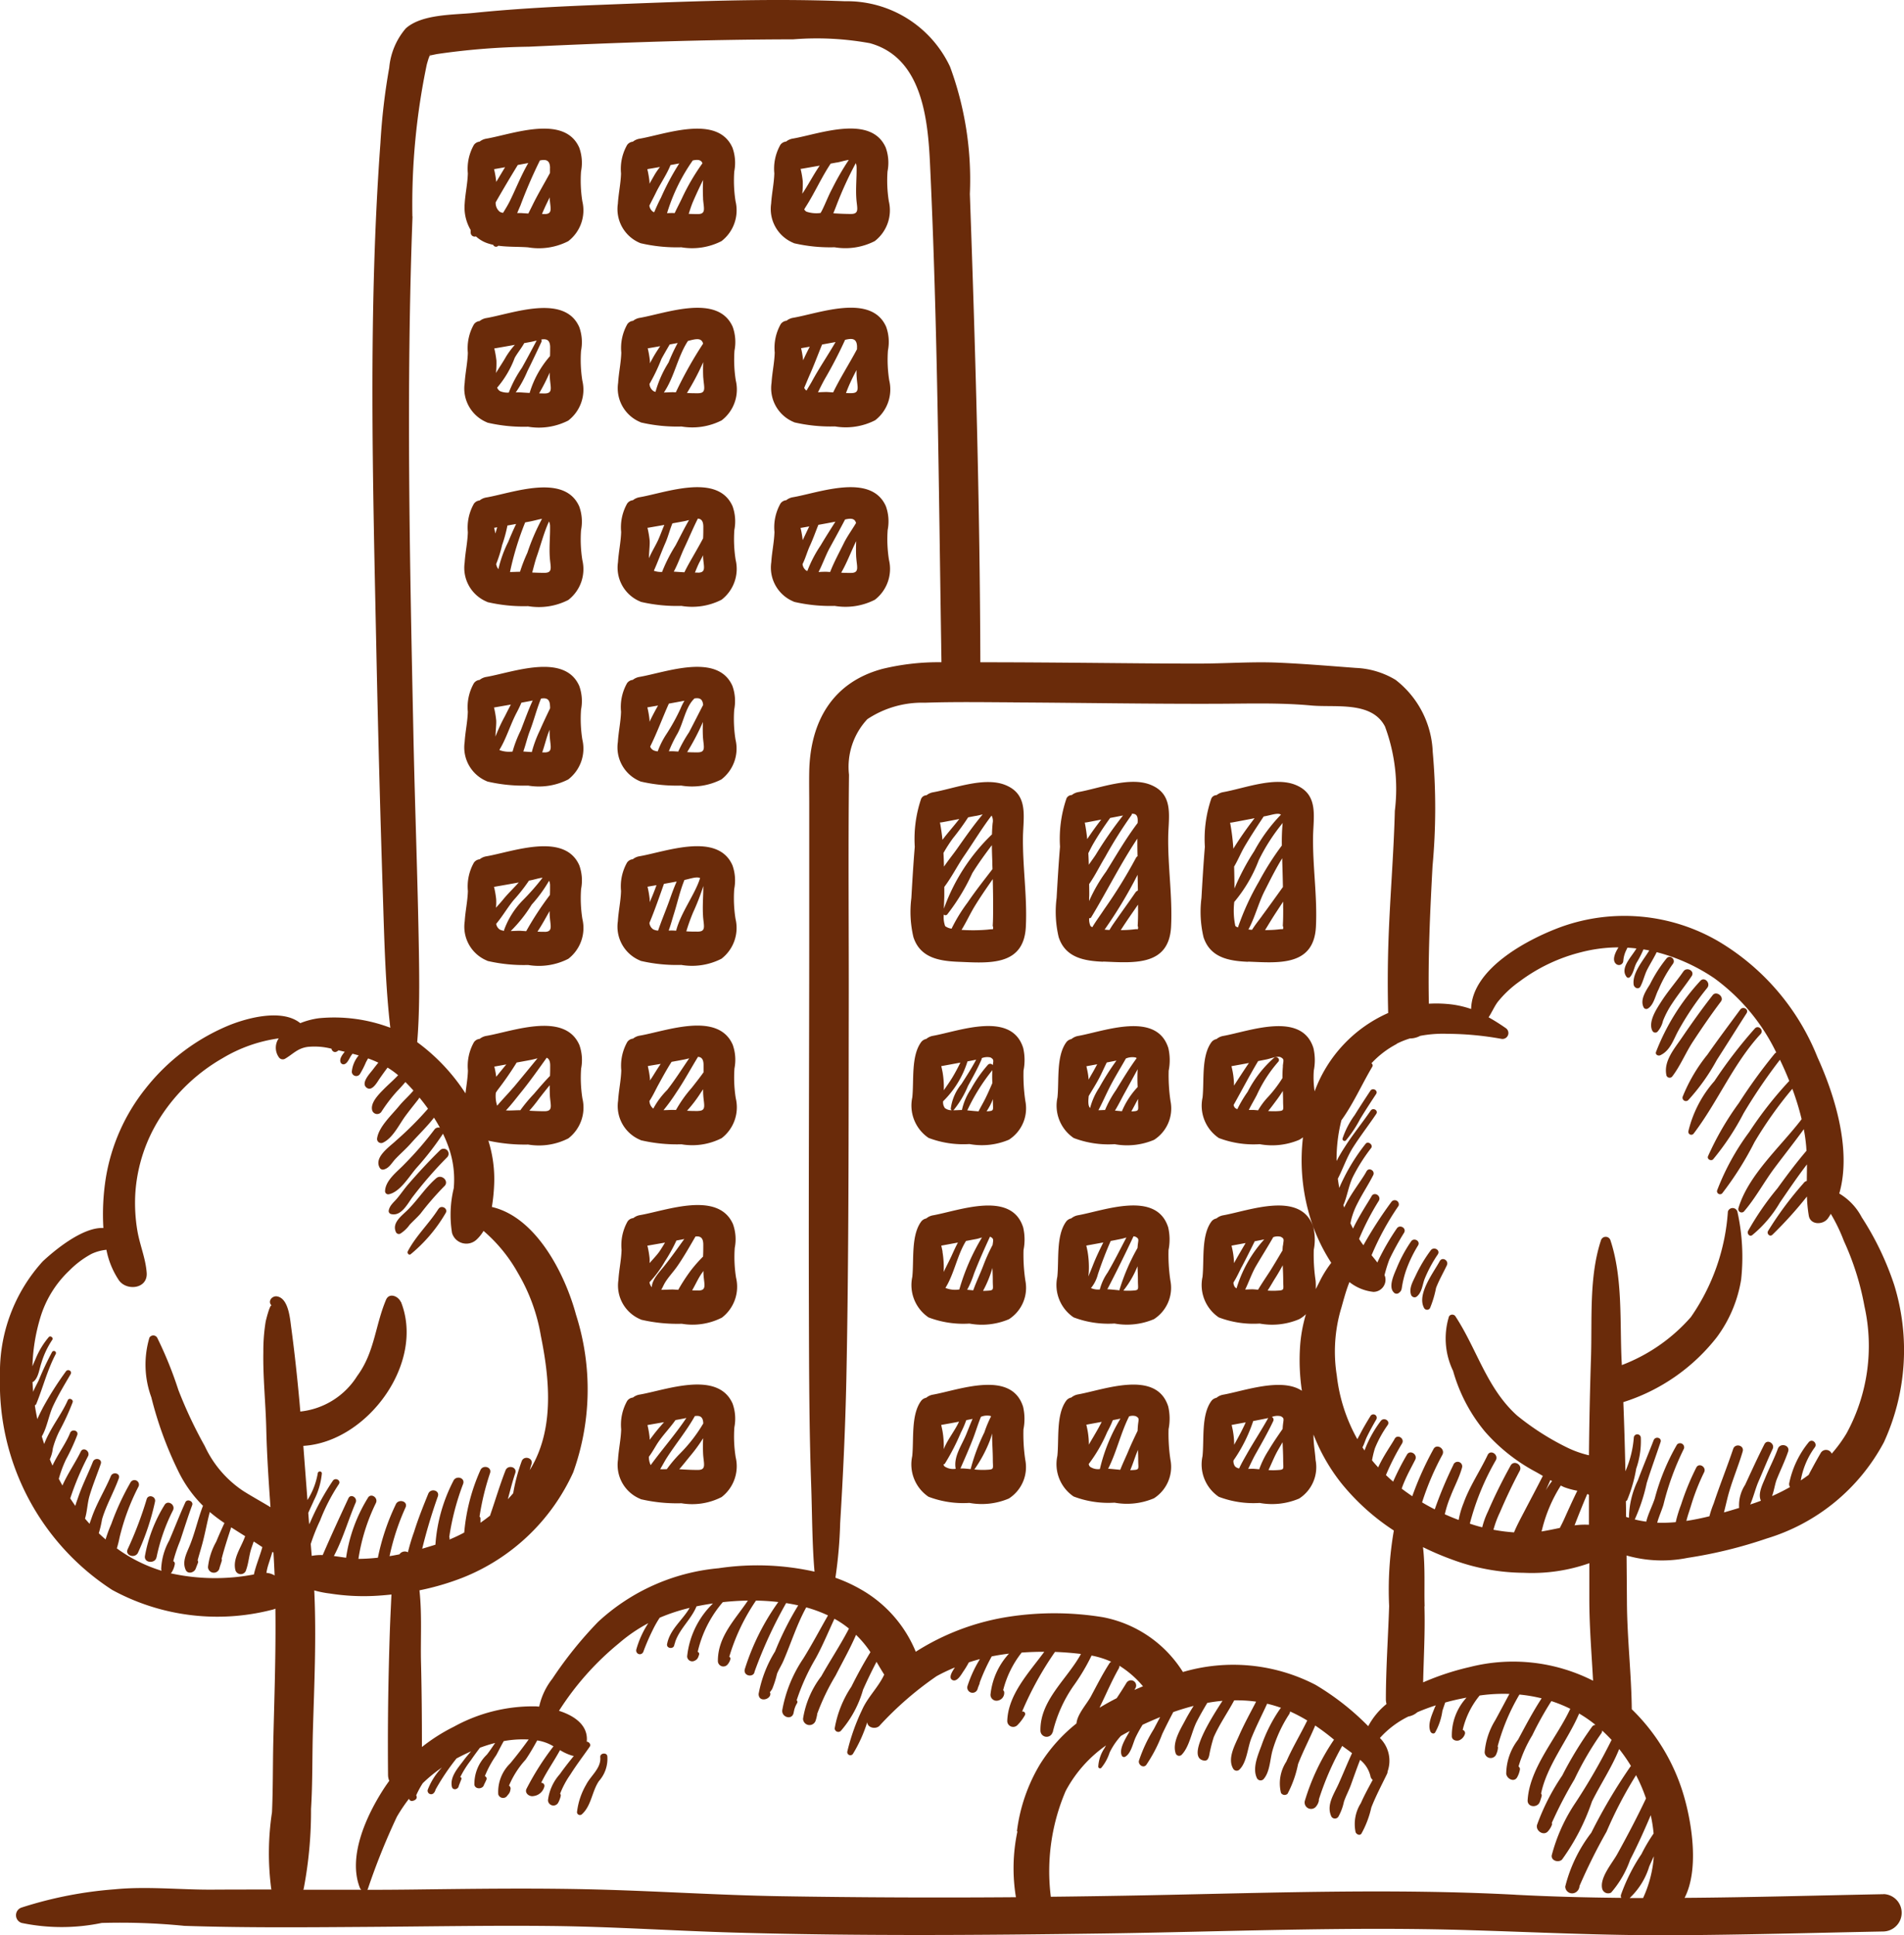 <svg xmlns="http://www.w3.org/2000/svg" xmlns:xlink="http://www.w3.org/1999/xlink" width="92.589" height="94.087" viewBox="0 0 92.589 94.087"><defs><clipPath id="a"><rect width="92.589" height="94.087" fill="#6a2b0a"/></clipPath></defs><g clip-path="url(#a)"><path d="M22.89,11.326a.193.193,0,0,0,.255.167,1.577,1.577,0,0,0,.548.328,2.4,2.4,0,0,0,.29.08.149.149,0,0,0,.241.053l.008-.008c.477.066.983.043,1.448.079a3.139,3.139,0,0,0,1.954-.3,1.893,1.893,0,0,0,.685-1.937,6.382,6.382,0,0,1-.064-1.453,2.173,2.173,0,0,0-.087-1.156c-.721-1.632-3.254-.654-4.513-.438a.7.7,0,0,0-.332.146.383.383,0,0,0-.278.16,2.348,2.348,0,0,0-.294,1.383c-.015.5-.125.978-.154,1.47a2.162,2.162,0,0,0,.292,1.284,1.34,1.34,0,0,0,0,.14m3.589-.919c-.041,0-.08,0-.121,0,.016-.041.033-.082.05-.122.1-.233.213-.462.324-.69,0,.021,0,.041,0,.062.031.466.164.751-.255.753m.269-2.244c0,.082,0,.163,0,.244-.284.525-.592,1.036-.853,1.572-.062.127-.131.262-.2.4-.117-.007-.233-.014-.352-.023-.053,0-.119,0-.19,0,.056-.131.11-.259.162-.377A23.517,23.517,0,0,1,26.255,7.8c.279-.056.488-.033.493.365M25.69,7.926c-.343.588-.588,1.217-.891,1.837-.094.192-.214.387-.335.585a.5.5,0,0,1-.154-.048.547.547,0,0,1-.206-.464q.524-.917,1.076-1.816c.17-.031.34-.062.51-.094m-1.629.292.5-.088c-.147.24-.289.483-.431.716,0-.009,0-.019,0-.027a4.737,4.737,0,0,0-.105-.6c.012,0,.023,0,.035,0m41.8,46.013a4.246,4.246,0,0,0-.576,1.123.1.1,0,0,0,.16.093,5.816,5.816,0,0,0,.7-1.052c.249-.408.509-.809.773-1.207.114-.173-.163-.333-.277-.162-.265.4-.526.8-.777,1.205m1.928,8.614a.181.181,0,0,0,.246,0c.131-.1.121-.191.149-.342a4.743,4.743,0,0,1,.185-.732,6.367,6.367,0,0,1,.586-1.223c.132-.216-.2-.4-.336-.2a6.8,6.8,0,0,0-.7,1.295c-.124.3-.434.929-.129,1.2m.847.14a.174.174,0,0,0,.238.062c.271-.2.285-.565.4-.87a6.373,6.373,0,0,1,.64-1.191c.143-.216-.194-.4-.342-.2A7.112,7.112,0,0,0,68.848,62c-.146.313-.358.653-.213.989m.621.607a.166.166,0,0,0,.283,0,5.09,5.09,0,0,0,.294-.982c.145-.378.35-.732.525-1.1.111-.231-.223-.434-.348-.2-.306.566-1.129,1.614-.754,2.282M80.131,49.033c.3-.186.361-.633.523-.933a6.36,6.36,0,0,1,.687-1.228c.171-.2-.1-.482-.29-.29a6.8,6.8,0,0,0-.817,1.273c-.2.32-.5.756-.3,1.128a.141.141,0,0,0,.192.05m.218,1.056a.156.156,0,0,0,.257.068,1.194,1.194,0,0,0,.267-.525,4.389,4.389,0,0,1,.443-.842c.3-.459.648-.881.952-1.335.165-.246-.228-.47-.4-.231-.346.5-.747.953-1.074,1.463-.237.37-.632.956-.45,1.4m.394,1.216c.494-.223.646-.774.893-1.217a14.1,14.1,0,0,1,1.391-2.056c.192-.235-.138-.575-.338-.338a10.865,10.865,0,0,0-2.151,3.453c-.04.127.1.2.206.158m.3.972a.165.165,0,0,0,.274.072c.4-.515.659-1.163,1.022-1.716.434-.66.88-1.311,1.356-1.942.173-.23-.223-.539-.4-.31-.528.675-1.023,1.371-1.506,2.079-.365.535-.891,1.138-.744,1.817m.787,1.049a.165.165,0,0,0,.274.159,9.873,9.873,0,0,0,1.389-1.95c.485-.755.961-1.516,1.446-2.272.126-.2-.174-.359-.307-.179-.534.726-1.077,1.447-1.593,2.186a7.961,7.961,0,0,0-1.209,2.056m.282,1.666a.144.144,0,0,0,.262.11c1.173-1.542,1.919-3.387,3.248-4.83.169-.184-.1-.455-.275-.275a22.833,22.833,0,0,0-1.968,2.56,5.688,5.688,0,0,0-1.267,2.435m-62.04,3.2a19.9,19.9,0,0,1,1.689-1.94.243.243,0,0,0-.343-.343c-.54.531-1.056,1.087-1.553,1.66-.193.222-.356.465-.544.69-.158.189-.355.332-.408.58a.15.15,0,0,0,.1.181c.5.139.81-.492,1.057-.827m.38.818a14.11,14.11,0,0,1,1.158-1.335c.267-.238-.124-.623-.391-.391-.535.463-.905,1.07-1.41,1.562-.288.281-.762.621-.538,1.071a.157.157,0,0,0,.21.055,1.624,1.624,0,0,0,.45-.43c.17-.181.356-.344.52-.532m.876-.234c-.452.711-1.1,1.313-1.488,2.06-.043.083.051.205.14.14a7.39,7.39,0,0,0,1.7-2c.14-.219-.209-.422-.348-.2M6.689,75.524l0,.006a11.941,11.941,0,0,0,.849-2.525c.057-.265-.341-.378-.408-.113a18.1,18.1,0,0,1-.926,2.433c-.121.293.32.437.482.2m.927.183a8.994,8.994,0,0,1,.8-2.286c.132-.278-.272-.524-.419-.245a7.057,7.057,0,0,0-.948,2.482c-.034.346.516.357.563.048M29.19,85.419c.053.541-.46.9-.686,1.343a3.41,3.41,0,0,0-.445,1.338.142.142,0,0,0,.239.1c.463-.416.485-1.109.828-1.614a1.619,1.619,0,0,0,.407-1.212c-.031-.192-.361-.149-.342.046M91.6,92.086c-3.225.062-6.453.155-9.68.179.7-1.364.357-3.526.017-4.77a9.617,9.617,0,0,0-2.586-4.4s0-.007,0-.011c-.02-1.724-.224-3.436-.235-5.163q-.008-1.147-.018-2.3a6.282,6.282,0,0,0,2.969.115,22.114,22.114,0,0,0,3.845-.941,9.607,9.607,0,0,0,5.7-4.681,10.73,10.73,0,0,0,.5-7.648,14.229,14.229,0,0,0-1.581-3.292,2.9,2.9,0,0,0-1.09-1.15c.61-2.109-.214-4.77-1.061-6.63a11.5,11.5,0,0,0-4.812-5.63,9.091,9.091,0,0,0-7.615-.716c-1.562.564-4.367,2-4.414,4.005a4.709,4.709,0,0,0-1.155-.244,6.228,6.228,0,0,0-.9-.013c-.047-2.23.058-4.457.178-6.685a30.72,30.72,0,0,0,.009-5.56,4.652,4.652,0,0,0-1.807-3.5,4.063,4.063,0,0,0-1.928-.58c-1.245-.093-2.505-.2-3.753-.254-1.3-.058-2.631.046-3.937.044-1.753,0-3.506-.02-5.259-.035-1.771-.015-3.543-.03-5.314-.029,0-.015,0-.03,0-.045-.022-7.571-.24-15.159-.51-22.725A15.888,15.888,0,0,0,46.2,3.245,5.535,5.535,0,0,0,41.089.06c-3.935-.155-7.907.022-11.84.173-2.073.08-4.144.183-6.208.394-.966.1-2.525.05-3.308.753a3.4,3.4,0,0,0-.805,1.911A30.9,30.9,0,0,0,18.5,6.945c-.6,8.166-.37,16.425-.2,24.6q.126,6.072.324,12.143c.065,2.053.124,4.309.357,6.276a7.732,7.732,0,0,0-3.479-.462,3.745,3.745,0,0,0-.9.239c-.886-.721-2.617-.251-3.537.135a10.056,10.056,0,0,0-3.973,3.026,9.407,9.407,0,0,0-1.948,4.379A11.325,11.325,0,0,0,5.027,59.7c-1.017-.052-2.4,1.109-2.948,1.621A8.005,8.005,0,0,0,0,66.893a11.962,11.962,0,0,0,5.453,10.4,10.678,10.678,0,0,0,7.721.98.979.979,0,0,0,.218-.068c.027,2.127-.049,4.263-.1,6.387-.029,1.17-.013,2.341-.065,3.51a13.268,13.268,0,0,0-.039,3.711c0,.016.011.031.016.046-.948,0-1.9,0-2.843.006-1.576.012-3.208-.17-4.774-.017a19.507,19.507,0,0,0-4.532.886.393.393,0,0,0,0,.751,9.564,9.564,0,0,0,3.889,0,31.5,31.5,0,0,1,4.023.141c2.989.1,6,.07,8.987.05,2.96-.02,5.92-.075,8.881-.043s5.908.234,8.864.319c5.97.172,11.961.128,17.932.045,5.943-.083,11.887-.345,17.83-.162,3.29.1,6.567.264,9.861.247,3.426-.017,6.85-.117,10.275-.183a.909.909,0,0,0,0-1.817M67.906,50.749a4.142,4.142,0,0,1,.654-.264,1.071,1.071,0,0,0,.5-.126,5.927,5.927,0,0,1,1.328-.1,15.061,15.061,0,0,1,2.607.242.288.288,0,0,0,.221-.524c-.287-.2-.557-.369-.828-.521.156-.233.262-.493.433-.732A5.206,5.206,0,0,1,73.9,47.709a8.378,8.378,0,0,1,2.959-1.41,7.335,7.335,0,0,1,1.843-.242l-.057.1c-.106.183-.259.527-.062.7a.211.211,0,0,0,.356-.147,1.415,1.415,0,0,1,.165-.559c.011-.026.023-.052.035-.079q.221.012.439.038c-.242.419-.824.96-.47,1.394a.106.106,0,0,0,.15,0c.185-.2.2-.474.332-.71a4.613,4.613,0,0,0,.328-.638c.095.015.189.031.283.05-.29.482-.834,1.094-.759,1.66.021.157.239.263.331.09.143-.271.2-.577.346-.853s.305-.532.441-.808c0,0,0,0,0-.006a9,9,0,0,1,2.808,1.271,9.661,9.661,0,0,1,3.009,3.609.178.178,0,0,0-.078.057,25.723,25.723,0,0,0-1.742,2.4,14.084,14.084,0,0,0-1.5,2.588c-.054.144.152.25.251.146a12.631,12.631,0,0,0,1.481-2.239,26.275,26.275,0,0,1,1.767-2.6c.167.344.317.688.453,1.029a18.509,18.509,0,0,0-1.946,2.482A11.786,11.786,0,0,0,83.5,57.876a.148.148,0,0,0,.245.143,15.452,15.452,0,0,0,1.569-2.486,19.366,19.366,0,0,1,1.845-2.6,12.975,12.975,0,0,1,.452,1.476c-1.01,1.329-2.6,2.711-3.076,4.335a.162.162,0,0,0,.268.156c.566-.652.98-1.44,1.5-2.133.469-.625.954-1.238,1.414-1.87.051.271.09.543.114.816.007.078.01.156.015.233-.5.584-.959,1.2-1.409,1.822a13.885,13.885,0,0,0-1.434,2.082c-.055.116.067.287.2.2a5.874,5.874,0,0,0,1.355-1.594c.428-.624.851-1.249,1.312-1.849,0,.27-.005.538-.008.806a.254.254,0,0,0-.158.109,16.672,16.672,0,0,0-1.732,2.333c-.062.137.1.29.22.17a19.648,19.648,0,0,0,1.677-1.856,6.861,6.861,0,0,0,.09.932c.081.47.713.452.936.122q.071-.1.134-.213a8.374,8.374,0,0,1,.637,1.321,13.25,13.25,0,0,1,1,3.174,8.87,8.87,0,0,1-.867,6.171,6.685,6.685,0,0,1-.725.993.3.3,0,0,0-.523-.051c-.154.26-.3.525-.442.789-.053.1-.107.192-.152.291-.127.095-.257.185-.388.273a3.845,3.845,0,0,1,.671-1.594c.163-.187-.1-.456-.275-.275a4.606,4.606,0,0,0-.954,1.986.253.253,0,0,0,.035.206c-.283.161-.575.306-.874.439.1-.263.139-.584.23-.815.18-.452.395-.886.552-1.347.109-.318-.387-.448-.5-.138-.177.484-.419.939-.613,1.415-.134.327-.369.77-.21,1.11-.172.066-.345.126-.52.183.156-.356.252-.769.4-1.112.231-.529.445-1.064.69-1.587.124-.263-.261-.5-.4-.231-.33.65-.633,1.315-.939,1.976a1.822,1.822,0,0,0-.291,1.122c-.242.074-.488.148-.737.218.058-.23.112-.462.167-.685.192-.775.517-1.512.743-2.277.088-.3-.363-.416-.461-.127-.3.89-.651,1.76-.947,2.651a4.8,4.8,0,0,0-.209.625c-.37.091-.745.169-1.12.225.06-.259.157-.513.232-.767a10.741,10.741,0,0,1,.631-1.6c.123-.255-.255-.481-.383-.224a12.51,12.51,0,0,0-.738,1.8,6.55,6.55,0,0,0-.261.852,7,7,0,0,1-.9.026c.08-.293.21-.574.3-.862a13.238,13.238,0,0,1,1-2.738.2.2,0,0,0-.336-.2,10.653,10.653,0,0,0-1.082,2.621c-.118.364-.322.742-.415,1.128a5.04,5.04,0,0,1-.559-.106,8.657,8.657,0,0,0,.583-1.776c.21-.666.45-1.323.672-1.985.072-.216-.256-.3-.336-.092-.253.654-.525,1.3-.77,1.958a4.28,4.28,0,0,0-.431,1.813c-.035-.011-.071-.02-.106-.032l-.034-.01q0-.382-.01-.764a.133.133,0,0,0,.063-.053,6.985,6.985,0,0,0,.439-1.527,4.062,4.062,0,0,0,.225-1.513.171.171,0,0,0-.341,0,5.07,5.07,0,0,1-.409,1.639q-.034-1.682-.1-3.362a9.338,9.338,0,0,0,4.547-3.158,6.419,6.419,0,0,0,1.181-2.8,10.188,10.188,0,0,0-.183-3.307.241.241,0,0,0-.461,0,10.166,10.166,0,0,1-1.8,5.13,8.447,8.447,0,0,1-3.359,2.334q0-.1-.009-.193c-.091-1.9.063-4.048-.543-5.873a.241.241,0,0,0-.461,0c-.588,1.775-.425,3.855-.485,5.7q-.077,2.375-.1,4.751a5,5,0,0,1-1.108-.4,12.669,12.669,0,0,1-2.386-1.532C72.3,67.491,71.834,65.614,70.78,64a.186.186,0,0,0-.318,0,3.631,3.631,0,0,0,.2,2.648,8,8,0,0,0,1.558,2.96,8.751,8.751,0,0,0,2.486,1.96c.107.06.214.122.32.184-.3.591-.613,1.176-.92,1.765-.161.309-.341.64-.481.98a8.464,8.464,0,0,1-1-.128,4.923,4.923,0,0,1,.315-.847c.292-.685.611-1.359.961-2.016.155-.29-.281-.547-.442-.258-.4.724-.773,1.47-1.1,2.231a4.02,4.02,0,0,0-.28.771c-.121-.03-.242-.062-.363-.1-.08-.023-.159-.052-.24-.077a12.379,12.379,0,0,1,1.273-3.1c.119-.273-.276-.515-.407-.238-.368.776-.882,1.531-1.171,2.34a4.22,4.22,0,0,0-.238.818q-.34-.126-.672-.276s0-.008,0-.012a5.272,5.272,0,0,1,.278-.861c.177-.463.427-.917.559-1.4a.222.222,0,0,0-.428-.118,19.665,19.665,0,0,0-.9,2.152q-.314-.16-.616-.34a13.383,13.383,0,0,1,.992-2.323c.141-.3-.3-.555-.442-.258a15.55,15.55,0,0,0-1.027,2.282q-.262-.176-.514-.367c.044-.138.1-.273.156-.4.148-.344.331-.671.5-1.005.135-.27-.266-.508-.407-.238a12.629,12.629,0,0,0-.665,1.3c-.12-.1-.235-.21-.35-.318a11.481,11.481,0,0,1,.789-1.547c.124-.242-.238-.456-.366-.214s-.551.831-.8,1.387q-.158-.168-.3-.342a4.551,4.551,0,0,1,.141-.587,5.554,5.554,0,0,1,.619-1.127c.142-.21-.191-.4-.336-.2a5.762,5.762,0,0,0-.7,1.208c-.029.071-.06.148-.089.226-.035-.05-.068-.1-.1-.151.087-.16.138-.353.213-.507.142-.293.3-.577.463-.858a.164.164,0,0,0-.283-.165c-.18.292-.356.587-.513.892-.038.073-.085.155-.129.24a8.2,8.2,0,0,1-1-3.1,7.379,7.379,0,0,1,.193-3.191c.085-.267.226-.867.423-1.346a2.269,2.269,0,0,0,1.167.476.59.59,0,0,0,.566-.743c-.008-.024-.019-.045-.028-.068a6.7,6.7,0,0,1,.238-.768,13.307,13.307,0,0,1,.712-1.294c.136-.228-.21-.426-.354-.207a11.745,11.745,0,0,0-.874,1.5l-.071.152c-.089-.121-.184-.237-.281-.353a13.3,13.3,0,0,1,1.312-2.4.2.2,0,0,0-.342-.2,20.192,20.192,0,0,0-1.366,2.113c-.031-.041-.062-.082-.092-.125-.041-.06-.08-.12-.119-.181a12.668,12.668,0,0,1,.966-1.865c.12-.238-.234-.448-.36-.21-.113.213-.58.9-.9,1.571q-.065-.125-.125-.252c.01-.054.02-.11.034-.17a3.729,3.729,0,0,1,.32-.826c.232-.459.52-.887.752-1.347.108-.214-.209-.4-.324-.189-.24.446-.786,1.109-1.086,1.763-.013-.04-.026-.081-.038-.121.189-.437.25-.94.463-1.377a8.6,8.6,0,0,1,.884-1.395c.116-.153-.149-.36-.268-.207a9.52,9.52,0,0,0-1.027,1.6c-.083.168-.177.353-.253.545-.028-.149-.052-.3-.071-.448.264-.511.439-1.057.758-1.551.352-.547.75-1.063,1.111-1.6.113-.169-.157-.323-.271-.159-.412.6-.87,1.159-1.259,1.769a7.622,7.622,0,0,0-.4.681,7.707,7.707,0,0,1,.235-1.981c.579-.8,1-1.758,1.5-2.6a.118.118,0,0,0-.041-.168,4.544,4.544,0,0,1,1.236-.944m1.352,27.338c-.028-.873.036-1.908-.08-2.873a13.925,13.925,0,0,0,1.447.615,10.189,10.189,0,0,0,3.442.632,8.408,8.408,0,0,0,3.2-.467c0,.587,0,1.174,0,1.761,0,1.325.112,2.637.182,3.953a8.584,8.584,0,0,0-6-.665,12.763,12.763,0,0,0-2.264.745c.028-1.233.1-2.46.064-3.7M75.9,72.221c.054.026.106.053.161.077a3.765,3.765,0,0,0,.642.175c-.231.47-.445.947-.66,1.424-.057.126-.124.254-.191.384-.3.061-.6.126-.889.171.008-.032.016-.064.026-.094a7.112,7.112,0,0,1,.911-2.138m-.732.236q.113-.249.224-.5l.083.045a3.75,3.75,0,0,0-.307.454m2.027.176c.025.013.05.025.073.04q0,.728,0,1.456a3.741,3.741,0,0,0-.7.029c.2-.511.4-1.021.619-1.524M49.272,34.149c3.306.016,6.612.076,9.917.065,1.536-.005,3.042-.058,4.578.084,1.173.108,2.937-.226,3.583,1.021a8.705,8.705,0,0,1,.479,4.1c-.055,2.151-.245,4.3-.314,6.448q-.054,1.69-.01,3.38a6.692,6.692,0,0,0-3.576,3.809,4.486,4.486,0,0,1-.04-1.013,2.613,2.613,0,0,0-.018-1.09c-.568-1.809-3.112-.821-4.378-.592a.7.7,0,0,0-.335.153.409.409,0,0,0-.247.153c-.5.678-.346,1.876-.432,2.687a1.9,1.9,0,0,0,.79,1.971,4.745,4.745,0,0,0,1.989.3,3.361,3.361,0,0,0,1.92-.212,1.582,1.582,0,0,0,.184-.12,9.493,9.493,0,0,0,.247,3.534,8.669,8.669,0,0,0,1.128,2.565,5.287,5.287,0,0,0-.554.887q-.1.2-.2.391a3.522,3.522,0,0,0-.006-.407,8.387,8.387,0,0,1-.09-1.5,2.613,2.613,0,0,0-.018-1.09c-.568-1.809-3.112-.821-4.378-.592a.7.7,0,0,0-.335.153.409.409,0,0,0-.247.153c-.5.678-.346,1.877-.432,2.687a1.9,1.9,0,0,0,.79,1.971,4.747,4.747,0,0,0,1.989.3,3.362,3.362,0,0,0,1.92-.212,1.5,1.5,0,0,0,.33-.244,7.123,7.123,0,0,0-.288,1.612,10.11,10.11,0,0,0,.091,2.112c-.984-.659-2.808.006-3.819.189a.7.7,0,0,0-.335.153.41.41,0,0,0-.247.153c-.5.678-.346,1.876-.432,2.687a1.9,1.9,0,0,0,.79,1.971,4.747,4.747,0,0,0,1.989.3,3.361,3.361,0,0,0,1.92-.213,1.813,1.813,0,0,0,.8-1.873c-.029-.424-.108-.821-.1-1.238a9.048,9.048,0,0,0,1.358,2.372,11.005,11.005,0,0,0,2.548,2.293,16.847,16.847,0,0,0-.229,3.672c-.049,1.5-.156,3.019-.159,4.518a.959.959,0,0,0,.031.245,3.509,3.509,0,0,0-.889,1.077,12.618,12.618,0,0,0-2.56-2.009,8.694,8.694,0,0,0-6.451-.625,5.894,5.894,0,0,0-3.88-2.662,14.622,14.622,0,0,0-4.661-.013A11.736,11.736,0,0,0,44.532,80.3a6.182,6.182,0,0,0-2.707-3.052,7.435,7.435,0,0,0-1.2-.546,21.9,21.9,0,0,0,.231-2.654c.142-2.316.25-4.629.3-6.949.123-6.038.108-12.08.118-18.119.007-3.772-.031-7.546.012-11.317a3.4,3.4,0,0,1,.891-2.7,4.809,4.809,0,0,1,2.8-.8c1.431-.048,2.867-.025,4.3-.018M62.387,51.837a5.256,5.256,0,0,0-.022.571,6.18,6.18,0,0,1-.7.92,3.448,3.448,0,0,0-.485.651c-.076-.007-.153-.014-.229-.019-.06,0-.138,0-.223,0,.119-.244.261-.481.387-.721a6.619,6.619,0,0,1,1.037-1.611c.13-.133-.06-.307-.2-.2a5.6,5.6,0,0,0-1.282,1.653,6.136,6.136,0,0,0-.5.841.3.3,0,0,1-.122-.073.288.288,0,0,1-.059-.131c.4-.709.774-1.433,1.193-2.134.145-.028.29-.056.434-.086s.519-.176.661-.1c.19.1.132.154.105.43m-.373,2.193a3.078,3.078,0,0,1-.341-.007c.147-.173.28-.359.414-.538q.16-.213.3-.44c.007.163.013.327.013.5,0,.47.1.467-.385.489m-2.061-1.894c-.019-.1-.041-.2-.064-.3h.01c.279-.051.559-.1.838-.154-.247.363-.486.731-.725,1.1a3.76,3.76,0,0,0-.059-.645m2.434,8.425c-.008.079-.013.157-.017.235-.2.331-.394.667-.6.993-.194.3-.4.6-.588.915-.075-.007-.151-.014-.226-.019-.1-.006-.251.008-.4.011.185-.382.324-.8.538-1.163.272-.463.56-.916.826-1.383a.6.6,0,0,1,.369-.019c.19.1.132.153.105.43m-.373,2.193a3.242,3.242,0,0,1-.375-.009c.133-.2.249-.414.372-.607s.248-.411.364-.621c.01.246.023.493.023.748,0,.47.1.467-.385.489m-1.631-1.159c.215-.41.424-.828.631-1.246.154-.03.309-.06.463-.092a6.182,6.182,0,0,0-1.347,2.379.264.264,0,0,1-.077-.056.374.374,0,0,1-.073-.229c.153-.238.27-.5.4-.756m-.43-.736c-.019-.1-.041-.2-.064-.3h.01l.674-.124c-.19.323-.383.647-.563.977a3.6,3.6,0,0,0-.057-.551m2.434,8.425c-.006.062-.01.124-.014.186-.236.34-.471.682-.682,1.038a4.527,4.527,0,0,0-.456.923c-.094-.009-.188-.018-.282-.024-.067,0-.157,0-.253.006.116-.243.228-.488.357-.719.3-.531.6-1.056.86-1.606a.148.148,0,0,0-.069-.2.729.729,0,0,1,.435-.036c.19.1.132.154.105.431m-.373,2.193a3.085,3.085,0,0,1-.329-.006c.151-.317.281-.651.449-.948q.115-.2.237-.406c.01.287.028.574.028.871,0,.47.1.467-.385.489m-1.072-2.39c.227-.044.453-.087.679-.135l.051-.013,0,0c-.329.595-.706,1.16-1.04,1.752-.13.23-.266.462-.374.7a.365.365,0,0,1-.2-.1.436.436,0,0,1-.076-.287,7.385,7.385,0,0,0,.964-1.929m-.989.5c-.019-.1-.041-.2-.064-.3h.01l.674-.124c-.165.375-.364.732-.561,1.09a3.8,3.8,0,0,0-.06-.665M54.786,81.8c-.155.256-.317.509-.483.758q-.427.217-.833.463c.024-.054.048-.107.072-.156.283-.585.537-1.181.859-1.746a.244.244,0,0,0,.034-.139,4.824,4.824,0,0,1,1.147,1q-.21.086-.417.176l.058-.1a.253.253,0,0,0-.436-.255M20.927,2.642c0,.007-.006.016-.018.024.026-.076.015-.031.018-.024m-.873,7.881a33.228,33.228,0,0,1,.7-7.387q.046-.168.1-.332c-.006.022.006,0,.031-.079L20.9,2.7l.337-.07a34.073,34.073,0,0,1,4.48-.359c4.283-.2,8.568-.351,12.856-.358A14.353,14.353,0,0,1,42.3,2.1c2.538.695,2.822,3.672,2.926,5.874.369,7.789.421,15.6.544,23.4,0,.261.01.522.011.783,0,.013,0,.026,0,.038a11.56,11.56,0,0,0-2.869.323c-2.434.653-3.512,2.57-3.56,4.991-.01.517,0,1.035,0,1.551q0,3.107,0,6.214c0,6.193-.035,12.386-.016,18.579.009,2.765.012,5.53.109,8.294.049,1.382.047,2.923.164,4.259a12.746,12.746,0,0,0-4.662-.166,9.946,9.946,0,0,0-5.863,2.608,19.312,19.312,0,0,0-2.225,2.765,3.333,3.333,0,0,0-.639,1.355l-.141-.012a7.952,7.952,0,0,0-4,.984,8.793,8.793,0,0,0-1.561.991c0-1.372-.011-2.744-.045-4.117-.027-1.084.053-2.336-.075-3.5a12.6,12.6,0,0,0,2.1-.615,9.927,9.927,0,0,0,5.376-5.119,11.923,11.923,0,0,0,.137-7.662c-.52-1.938-1.915-4.739-4.092-5.241a8.963,8.963,0,0,0,.109-1.051,6.179,6.179,0,0,0-.28-2.171,8.31,8.31,0,0,0,1.936.188,3.141,3.141,0,0,0,1.954-.3,1.893,1.893,0,0,0,.685-1.937,6.382,6.382,0,0,1-.064-1.453,2.172,2.172,0,0,0-.087-1.156c-.721-1.632-3.254-.654-4.513-.438a.7.7,0,0,0-.332.146.383.383,0,0,0-.278.16,2.348,2.348,0,0,0-.294,1.383c-.011.373-.076.738-.12,1.105a9.428,9.428,0,0,0-2.347-2.488c.115-1.375.107-2.855.083-4.357-.057-3.59-.2-7.18-.271-10.771-.175-8.33-.351-16.685-.04-25.014m6.68,42.747c.031.466.164.751-.255.753-.251,0-.5-.01-.745-.025a7.323,7.323,0,0,0,.471-.585c.171-.22.343-.439.521-.654,0,.169,0,.339.009.512m0-.961c-.269.278-.521.571-.772.865a7.626,7.626,0,0,0-.666.8c-.184-.006-.47.023-.7.008.27-.285.509-.605.75-.9.433-.537.831-1.1,1.232-1.661.1.042.167.146.17.364,0,.178,0,.354-.01.53m-1.776.546c-.252.3-.538.587-.793.892a1.492,1.492,0,0,1-.064-.632c.032-.05.064-.1.1-.148a15.945,15.945,0,0,0,.913-1.319c.226-.041.452-.082.677-.125.115-.022.229-.053.336-.08-.387.471-.773.943-1.164,1.411m-.843-.514a4.891,4.891,0,0,0-.093-.5c.012,0,.023,0,.035,0l.549-.1q-.251.3-.49.6M12.955,76.466a2.888,2.888,0,0,1,.072-.327c.071-.23.149-.457.216-.687l.055.017q.033.561.056,1.122a.9.9,0,0,0-.4-.125m6.534-13.179,0,.005c-.118-.277-.562-.468-.717-.1-.53,1.256-.553,2.556-1.4,3.7a3.722,3.722,0,0,1-2.767,1.73c-.015-.17-.028-.34-.044-.509-.11-1.195-.239-2.4-.4-3.589-.057-.416-.128-1.409-.69-1.5-.241-.04-.472.248-.259.445-.087-.08-.285.746-.29.77a8.864,8.864,0,0,0-.115,1.489c-.022,1.238.113,2.485.142,3.724.03,1.278.116,2.55.205,3.821l-.106-.066c-.41-.245-.827-.475-1.231-.731a5.3,5.3,0,0,1-1.86-2.179,21.474,21.474,0,0,1-1.283-2.725A18.909,18.909,0,0,0,7.643,65.03a.22.22,0,0,0-.377,0,4.608,4.608,0,0,0,.093,2.9,18.067,18.067,0,0,0,1.315,3.6,6.142,6.142,0,0,0,1.2,1.677.226.226,0,0,0-.021.043c-.235.623-.377,1.282-.628,1.894-.156.38-.377.778-.194,1.178.1.224.419.133.486-.063l.106-.274a.122.122,0,0,0-.013-.128c.07-.265.152-.521.227-.8.139-.512.228-1.036.365-1.551a7.29,7.29,0,0,0,.7.528l.012.008c-.138.3-.273.6-.4.909a3.2,3.2,0,0,0-.4,1.233.283.283,0,0,0,.553.075c.031-.134.084-.256.119-.389a.127.127,0,0,0-.008-.088c.131-.513.3-1.024.464-1.53.226.144.451.288.679.429-.188.549-.623,1.091-.471,1.661a.27.27,0,0,0,.52-.025c.12-.33.14-.7.252-1.04.038-.114.078-.225.116-.337l.02.013c.134.084.266.176.4.261-.087.309-.2.61-.3.92-.038.128-.084.268-.11.408a10.053,10.053,0,0,1-4.045-.055.292.292,0,0,0,.06-.072A1.074,1.074,0,0,0,8.5,76.04a.132.132,0,0,0-.074-.143,7.626,7.626,0,0,1,.332-.986c.193-.58.375-1.165.588-1.739.071-.19-.246-.326-.331-.139-.279.613-.522,1.241-.786,1.86a3.094,3.094,0,0,0-.39,1.378.3.3,0,0,0,.021.093,7.34,7.34,0,0,1-2-.962c-.06-.041-.119-.085-.178-.128a5.486,5.486,0,0,0,.134-.535,10.956,10.956,0,0,1,.918-2.467.219.219,0,0,0-.377-.221,12.7,12.7,0,0,0-.944,2.038,6.6,6.6,0,0,0-.278.751q-.17-.147-.332-.3a5.119,5.119,0,0,0,.159-.677c.2-.683.574-1.323.816-1.995.09-.248-.291-.339-.388-.107-.288.686-.695,1.33-.935,2.033-.028.081-.067.181-.1.286-.075-.083-.149-.167-.221-.252.107-.348.116-.752.216-1.094.156-.531.371-1.043.55-1.566.084-.246-.288-.336-.382-.105C4.289,71.64,4,72.2,3.8,72.794c-.046.132-.1.272-.136.415-.085-.119-.168-.241-.248-.364a13.786,13.786,0,0,1,.871-2.064c.1-.241-.241-.455-.36-.21-.252.519-.638,1.072-.891,1.648q-.091-.162-.176-.326a5.71,5.71,0,0,1,.352-.947,9.77,9.77,0,0,0,.545-1.183c.077-.223-.267-.31-.349-.1-.185.481-.6,1.029-.855,1.588-.045-.1-.088-.2-.13-.306a1.745,1.745,0,0,0,.147-.535,4.365,4.365,0,0,1,.343-.885,11.809,11.809,0,0,0,.62-1.353c.047-.137-.178-.235-.237-.1-.252.574-.632,1.072-.918,1.628a4.132,4.132,0,0,0-.229.5q-.061-.184-.116-.369c.256-.434.338-1.03.552-1.485.249-.531.554-1.035.85-1.541.088-.15-.134-.274-.23-.134a15.924,15.924,0,0,0-1.121,1.766c-.088.172-.187.36-.267.556-.048-.223-.089-.447-.123-.672a.127.127,0,0,0,.07-.067c.326-.8.539-1.657.945-2.425a.1.1,0,0,0-.177-.1,14.032,14.032,0,0,0-.649,1.376c-.088.188-.2.371-.269.561-.015-.161-.025-.322-.032-.483a.1.1,0,0,0,.058-.023c.233-.2.272-.612.369-.89a4.206,4.206,0,0,1,.532-1.133c.073-.1-.091-.227-.171-.132a3.957,3.957,0,0,0-.633,1.042c-.046.109-.106.24-.16.378a9.019,9.019,0,0,1,.373-2.333,5.2,5.2,0,0,1,1.421-2.323,4.529,4.529,0,0,1,1.079-.811,2.264,2.264,0,0,1,.725-.2,4.036,4.036,0,0,0,.609,1.486c.377.53,1.405.417,1.349-.365-.05-.7-.332-1.346-.451-2.035a8.094,8.094,0,0,1-.1-1.851,7.765,7.765,0,0,1,1.231-3.7,8.777,8.777,0,0,1,3.011-2.849,7.214,7.214,0,0,1,2.73-.963.8.8,0,0,0,0,.909.229.229,0,0,0,.308.081c.394-.23.6-.505,1.094-.575a3.319,3.319,0,0,1,1.169.089.127.127,0,0,0,.023.075.316.316,0,0,0,.061.061.166.166,0,0,0,.171,0c.028-.017.057-.038.085-.059l.3.07c-.12.146-.287.362-.192.537a.152.152,0,0,0,.169.069c.16-.046.24-.282.328-.411.023-.034.048-.067.073-.1q.149.039.3.082a1.446,1.446,0,0,0-.335.791.215.215,0,0,0,.4.107,4.335,4.335,0,0,0,.29-.571c.033-.061.067-.121.1-.181.171.061.338.129.5.206-.09.11-.178.221-.263.334-.131.175-.592.642-.321.872s.525-.256.641-.423c.127-.183.257-.365.392-.542a3.986,3.986,0,0,1,.513.37c-.226.243-.48.457-.718.7S18,53.62,18.1,53.983a.251.251,0,0,0,.452.059,7.631,7.631,0,0,1,.752-.986c.143-.146.281-.3.41-.453q.2.2.39.413c-.026.031-.051.062-.078.092-.2.226-.428.425-.621.663-.349.428-.977,1-1.065,1.558a.2.2,0,0,0,.286.22c.482-.226.786-.887,1.092-1.3.191-.259.392-.508.591-.761.032-.041.061-.084.09-.127.144.174.282.355.414.539a16.217,16.217,0,0,1-1.553,1.551c-.314.3-1.1.815-.79,1.328a.172.172,0,0,0,.189.077c.268-.065.386-.317.567-.51.241-.256.507-.482.741-.746.374-.423.791-.818,1.138-1.265.1.161.2.325.287.491a.239.239,0,0,0-.269.091A16.616,16.616,0,0,1,19.663,56.6c-.343.362-.924.778-.938,1.313a.152.152,0,0,0,.19.145c.553-.118.987-.878,1.344-1.285a14.259,14.259,0,0,0,1.264-1.627.288.288,0,0,0,.017-.033,6.365,6.365,0,0,1,.293.712,4.67,4.67,0,0,1,.232,1.943,5.492,5.492,0,0,0-.083,2.173.726.726,0,0,0,1.2.316,1.907,1.907,0,0,0,.332-.416,7.534,7.534,0,0,1,1.68,2.061,8.882,8.882,0,0,1,1.107,3.04c.416,2.059.647,4.392-.407,6.3-.043.078-.089.154-.134.23.027-.1.056-.2.087-.294.1-.306-.382-.437-.481-.133a8.791,8.791,0,0,0-.409,1.548q-.128.15-.262.293c.116-.426.221-.855.362-1.272.1-.3-.361-.42-.474-.131-.278.712-.495,1.45-.745,2.172,0,.009,0,.017-.006.026q-.228.181-.468.347c0-.069,0-.139,0-.207a.114.114,0,0,0-.045-.09,12.48,12.48,0,0,1,.512-2.118c.1-.305-.362-.42-.474-.131a9.352,9.352,0,0,0-.782,3.023q-.349.187-.718.34c0-.012,0-.023.006-.035a.116.116,0,0,0-.017-.083,12.232,12.232,0,0,1,.677-2.59c.105-.309-.364-.424-.481-.133a7.888,7.888,0,0,0-.868,3.092q-.32.1-.643.195a26.218,26.218,0,0,1,.762-2.544c.1-.3-.353-.411-.467-.129-.248.61-.494,1.221-.689,1.851a9.479,9.479,0,0,0-.3.995.316.316,0,0,0-.412.1q-.24.049-.482.089a11.47,11.47,0,0,1,.783-2.38c.118-.3-.36-.423-.481-.133a11.034,11.034,0,0,0-.869,2.588c-.287.031-.575.051-.866.056h-.08a9.367,9.367,0,0,1,.854-2.723c.115-.264-.264-.5-.4-.231a7.58,7.58,0,0,0-1.054,2.9c-.194-.026-.394-.058-.594-.083.436-.818.7-1.758,1.061-2.6.1-.237-.241-.449-.354-.207-.424.912-.852,1.836-1.25,2.76a2.43,2.43,0,0,0-.534.039c-.016-.192-.032-.384-.048-.577a9.213,9.213,0,0,1,.453-1.138,9.231,9.231,0,0,1,.913-1.771c.12-.182-.165-.341-.289-.169A12.26,12.26,0,0,0,15.1,73.97c-.022.045-.044.09-.066.135q-.022-.277-.043-.555c.089-.207.19-.412.278-.616a3.613,3.613,0,0,0,.382-1.3c0-.134-.193-.129-.2,0a3.56,3.56,0,0,1-.5,1.291q-.1-1.317-.2-2.634c3.1-.182,5.939-4.024,4.744-7.008m-.409.483a.225.225,0,0,0,.029.016h0l-.028-.017M14.752,91.863c.006-.017.013-.032.018-.05a20.154,20.154,0,0,0,.355-3.87c.08-1.274.054-2.558.092-3.834.067-2.248.172-4.534.065-6.791a4.853,4.853,0,0,0,.76.151,10.585,10.585,0,0,0,2.094.119c.3-.013.6-.038.9-.07-.012.227-.021.452-.032.675-.046.932-.072,1.864-.095,2.8q-.065,2.651-.039,5.3a.753.753,0,0,0,.059.283q-.18.246-.344.506c-.792,1.26-1.67,3.189-1.088,4.688a.239.239,0,0,0,.072.1q-1.41,0-2.819,0m34.726-2.837a8.642,8.642,0,0,0-.073,3.2q-5.749.045-11.5-.049c-2.951-.051-5.894-.247-8.844-.325-2.966-.078-5.932-.037-8.9,0q-1.149.014-2.3.015a.186.186,0,0,0,.029-.043,32.77,32.77,0,0,1,1.412-3.51,8.2,8.2,0,0,1,.589-.875.144.144,0,0,0,.141.109c.155-.017.294-.119.209-.273a4.145,4.145,0,0,1,.317-.589,7.016,7.016,0,0,1,.936-.765,3.185,3.185,0,0,0-.693,1.086.171.171,0,0,0,.284.165A.357.357,0,0,0,21.181,87a11.166,11.166,0,0,1,1.016-1.51l.01-.006c.228-.122.463-.237.7-.342-.139.159-.276.32-.4.49-.262.346-.632.764-.533,1.229.043.2.32.135.337-.046l.123-.313a.075.075,0,0,0-.052-.108,4.841,4.841,0,0,1,.517-.82c.14-.207.289-.407.439-.607a7.014,7.014,0,0,1,.739-.232c-.125.184-.251.374-.4.566a1.973,1.973,0,0,0-.608,1.463c.038.24.417.223.468,0q.059-.114.111-.232a.131.131,0,0,0-.07-.185,5.108,5.108,0,0,1,.555-1.02c.131-.243.241-.469.364-.683a5.093,5.093,0,0,1,.877-.084c.11,0,.222,0,.334.006-.288.4-.585.787-.9,1.165a1.929,1.929,0,0,0-.578,1.5.244.244,0,0,0,.405.107c.13-.16.164-.177.193-.368a.165.165,0,0,0-.076-.16,4.4,4.4,0,0,1,.808-1.264c.2-.29.385-.61.563-.934a2.174,2.174,0,0,1,.569.168c.08.037.153.077.224.117a13.326,13.326,0,0,0-1.32,2.081c-.083.212.155.375.339.339a.617.617,0,0,0,.535-.46.147.147,0,0,0-.154-.184c.265-.55.627-1.053.917-1.591a2.451,2.451,0,0,0,.586.268.5.5,0,0,0,.086.015c-.236.29-.468.583-.682.887a2.317,2.317,0,0,0-.575,1.264.265.265,0,0,0,.491.133,1.266,1.266,0,0,0,.127-.333.126.126,0,0,0-.028-.115,4.275,4.275,0,0,1,.5-.934c.29-.463.627-.9.939-1.351.076-.109-.034-.239-.144-.244.082-.791-.593-1.26-1.35-1.5a13.83,13.83,0,0,1,2.919-3.287,7.615,7.615,0,0,1,1.423-.973,4.584,4.584,0,0,0-.583,1.284.185.185,0,0,0,.083.2.168.168,0,0,0,.091.025.187.187,0,0,0,.173-.132,10.576,10.576,0,0,1,.451-1.043,5.068,5.068,0,0,1,.34-.6,8.971,8.971,0,0,1,1.455-.478c-.341.594-.944,1.029-1.089,1.728h0a.358.358,0,0,0-.009.047c-.021.2.306.242.349.047.007-.03.016-.06.024-.09a.206.206,0,0,0,.009-.022.1.1,0,0,0,.012-.049c.212-.639.785-1.11,1.04-1.737q.4-.082.8-.14a4.177,4.177,0,0,0-1.256,2.574.247.247,0,0,0,.366.21c.142-.065.169-.153.216-.3a.106.106,0,0,0-.069-.13,5.636,5.636,0,0,1,1.221-2.417c.392-.043.8-.07,1.22-.076-.622.926-1.468,1.75-1.459,2.944a.266.266,0,0,0,.449.186.631.631,0,0,0,.156-.273.1.1,0,0,0-.052-.124,9.783,9.783,0,0,1,1.3-2.733c.36.006.723.029,1.084.071a11.483,11.483,0,0,0-1.632,3.274c-.07.347.448.4.478.11a21.793,21.793,0,0,1,1.535-3.333c.2.031.394.067.588.111a14.879,14.879,0,0,0-1.125,2.238,5.957,5.957,0,0,0-.8,2.066c0,.5.778.21.516-.14.045.06.019.082.141-.094a4.865,4.865,0,0,0,.238-.746c.087-.217.218-.414.31-.627.379-.878.651-1.765,1.11-2.6a6.624,6.624,0,0,1,1.058.391c-.4.7-.775,1.411-1.2,2.095a6.533,6.533,0,0,0-1.022,2.5c-.053.351.464.515.548.151.01-.056.023-.109.035-.163a1.252,1.252,0,0,1,.138-.321.114.114,0,0,0-.022-.137,10.331,10.331,0,0,1,.918-2.026c.344-.625.616-1.288.918-1.935.059.033.119.064.176.1a4.773,4.773,0,0,1,.531.376c-.411.792-.909,1.539-1.345,2.317a4.534,4.534,0,0,0-.888,2.066.314.314,0,0,0,.615.083,2.272,2.272,0,0,0,.07-.278.169.169,0,0,0,0-.036,10.869,10.869,0,0,1,.9-1.872c.338-.664.7-1.3.992-1.976a5.138,5.138,0,0,1,.7.841c-.333.544-.638,1.1-.924,1.675a5.258,5.258,0,0,0-.814,2.029.176.176,0,0,0,.3.123,5.231,5.231,0,0,0,1.079-2q.307-.69.655-1.356c.124.211.245.419.374.621-.287.623-.806,1.093-1.082,1.726a10.078,10.078,0,0,0-.711,2.009.151.151,0,0,0,.274.116,6.879,6.879,0,0,0,.693-1.536c.015.274.4.35.584.186a16.253,16.253,0,0,1,2.791-2.426,8.744,8.744,0,0,1,.887-.422l-.023.037c-.081.129-.316.464-.094.575s.433-.275.525-.412a4.292,4.292,0,0,0,.272-.448c.178-.058.357-.111.538-.158a6.01,6.01,0,0,0-.606,1.313.256.256,0,0,0,.494.136c.023-.085.068-.185.1-.27a.1.1,0,0,0,0-.035,9.313,9.313,0,0,1,.586-1.276q.417-.084.84-.134a3.458,3.458,0,0,0-.9,2,.293.293,0,0,0,.368.28.38.38,0,0,0,.3-.4.133.133,0,0,0-.052-.1,4.879,4.879,0,0,1,.9-1.832c.366-.026.734-.039,1.1-.038-.741,1.01-1.766,2.078-1.8,3.373a.288.288,0,0,0,.486.2,2.28,2.28,0,0,0,.371-.489.122.122,0,0,0-.136-.178,15.964,15.964,0,0,1,1.6-2.9c.424.016.846.049,1.263.1-.674,1.231-2,2.251-1.97,3.732a.3.3,0,0,0,.589.075l.007.005a6.645,6.645,0,0,1,1-2.245,9.97,9.97,0,0,0,.89-1.49,4.25,4.25,0,0,1,.953.3.253.253,0,0,0-.088.084c-.334.518-.61,1.066-.9,1.606-.211.386-.657.856-.7,1.311a7.888,7.888,0,0,0-1.768,1.977,8.316,8.316,0,0,0-1.127,3.267M73.69,92.112c-5.943-.312-11.9-.09-17.842.026q-2.373.047-4.748.073a9.909,9.909,0,0,1,.721-5.139,6.33,6.33,0,0,1,1.964-2.218c-.026.046-.053.092-.078.139a1.788,1.788,0,0,0-.3.893.087.087,0,0,0,.146.06,2.246,2.246,0,0,0,.407-.747,3.37,3.37,0,0,1,.549-.807q.211-.123.429-.237l-.019.033c-.153.288-.512.814-.373,1.147a.118.118,0,0,0,.171.069c.29-.16.377-.672.514-.955a6.159,6.159,0,0,1,.332-.6q.419-.194.855-.373h0q-.158.291-.31.584a7.12,7.12,0,0,0-.723,1.539c-.044.19.21.379.354.206a7.119,7.119,0,0,0,.779-1.506c.172-.359.35-.715.537-1.066q.488-.172.989-.3c-.143.228-.283.459-.409.7-.242.456-.638,1.083-.465,1.6a.176.176,0,0,0,.291.077c.387-.4.48-1.115.735-1.612.159-.31.334-.613.513-.912.245-.044.492-.079.739-.1-.569.875-1.751,2.742-.921,2.9.192.035.229-.087.273-.234a7,7,0,0,1,.223-.9c.276-.628.673-1.187.994-1.789a6.749,6.749,0,0,1,1.066.063c-.282.546-.58,1.083-.827,1.646-.21.478-.58,1.124-.285,1.618a.193.193,0,0,0,.3.039c.365-.352.394-1.06.582-1.529.229-.569.51-1.115.766-1.673a5.9,5.9,0,0,1,.678.2.283.283,0,0,0-.052.055,7.311,7.311,0,0,0-.886,1.735c-.177.487-.481,1.145-.229,1.641a.2.2,0,0,0,.311.04c.323-.364.311-.969.448-1.428a6.559,6.559,0,0,1,.8-1.73.24.24,0,0,0,.043-.138,7.927,7.927,0,0,1,.841.442.271.271,0,0,0-.021.034c-.324.66-.706,1.29-1,1.964a1.935,1.935,0,0,0-.26,1.518.205.205,0,0,0,.322.041,5.318,5.318,0,0,0,.509-1.439c.245-.631.562-1.231.826-1.854,0-.007,0-.014.007-.022a11.09,11.09,0,0,1,.915.689,10.746,10.746,0,0,0-1.42,2.98.313.313,0,0,0,.52.3.659.659,0,0,0,.161-.3.125.125,0,0,0,0-.068,13.84,13.84,0,0,1,1.137-2.608c.15.109.315.226.479.351-.226.487-.425.983-.646,1.476-.233.522-.62,1.044-.358,1.607a.2.2,0,0,0,.342,0,2.565,2.565,0,0,0,.267-.719c.094-.281.238-.541.339-.82.148-.41.29-.816.448-1.218a1.434,1.434,0,0,1,.5.779.3.3,0,0,0,.113.195c-.2.371-.407.742-.576,1.13a1.9,1.9,0,0,0-.256,1.413c.041.1.193.185.28.074a4.71,4.71,0,0,0,.484-1.273c.219-.563.506-1.1.766-1.64a.248.248,0,0,0,.025-.112,1.555,1.555,0,0,0-.374-1.629,4.557,4.557,0,0,1,1.386-1.045.9.9,0,0,0,.435-.207,9.329,9.329,0,0,1,.9-.335L69.775,83c-.131.347-.363.807-.218,1.172.034.086.155.147.228.06a3,3,0,0,0,.357-1.056c.043-.136.09-.272.137-.408.355-.1.7-.175,1.036-.237a2.694,2.694,0,0,0-.713,1.907c.025.177.251.224.383.156a.493.493,0,0,0,.253-.3.157.157,0,0,0-.072-.177c-.013-.008-.024-.013-.036-.018a4.082,4.082,0,0,1,.823-1.671l.1-.014A8.274,8.274,0,0,1,73.4,82.35c-.229.427-.456.855-.688,1.28a3.5,3.5,0,0,0-.515,1.556.293.293,0,0,0,.572.077.928.928,0,0,0,.074-.277.135.135,0,0,0-.014-.088,10.067,10.067,0,0,1,1.059-2.517,7.447,7.447,0,0,1,1.079.184c-.424.651-.779,1.324-1.146,2.01a2.742,2.742,0,0,0-.575,1.659c.033.249.4.442.543.147a1.164,1.164,0,0,0,.12-.342.147.147,0,0,0-.065-.159,6.266,6.266,0,0,1,.671-1.521,16.241,16.241,0,0,1,.926-1.66,6.813,6.813,0,0,1,.917.373l0,.007c-.64,1.387-1.978,2.863-2.071,4.436-.021.356.487.388.593.08a2.76,2.76,0,0,0,.087-.273.143.143,0,0,0-.026-.127c.27-1.345,1.316-2.637,1.841-3.867,0-.008.005-.016.008-.025a6.519,6.519,0,0,1,.62.414c.06.045.118.092.176.139a.217.217,0,0,0-.163.084,18.366,18.366,0,0,0-1.454,2.379,10.706,10.706,0,0,0-1.223,2.394c-.084.292.324.563.534.311a1.006,1.006,0,0,0,.182-.294.142.142,0,0,0,0-.108,20.221,20.221,0,0,1,1.1-2.115,15.3,15.3,0,0,1,1.3-2.23.214.214,0,0,0,.047-.147c.159.145.312.3.46.457a29.064,29.064,0,0,1-1.752,3.048A8.352,8.352,0,0,0,75.458,90.2c-.034.263.332.364.5.205a10.581,10.581,0,0,0,1.457-2.826c.415-.837.972-1.67,1.324-2.549a8,8,0,0,1,.573.825.274.274,0,0,0-.03.032,26.625,26.625,0,0,0-1.9,3.212,7.1,7.1,0,0,0-1.266,2.616.334.334,0,0,0,.5.287.386.386,0,0,0,.194-.317,27.723,27.723,0,0,1,1.314-2.637A20.009,20.009,0,0,1,79.559,86.3a8.042,8.042,0,0,1,.484,1.132c-.434.921-.918,1.836-1.4,2.709-.246.443-.871,1.156-.727,1.692a.3.3,0,0,0,.431.175,4.907,4.907,0,0,0,.927-1.6c.358-.694.688-1.426,1-2.162a7.205,7.205,0,0,1,.139.891,8.115,8.115,0,0,0-.591,1,8.837,8.837,0,0,0-1,1.991.209.209,0,0,0,.018.137c-1.717-.016-3.434-.061-5.149-.151m6.209.158-.651,0a3.492,3.492,0,0,0,.953-1.539c.073-.164.146-.327.221-.488a5.805,5.805,0,0,1-.523,2.03M31.145,11.822a7.763,7.763,0,0,0,1.987.2,3.139,3.139,0,0,0,1.954-.3A1.894,1.894,0,0,0,35.77,9.79a6.372,6.372,0,0,1-.064-1.453,2.174,2.174,0,0,0-.087-1.156c-.721-1.632-3.254-.654-4.513-.438a.7.7,0,0,0-.332.146.383.383,0,0,0-.278.16A2.348,2.348,0,0,0,30.2,8.432c-.015.5-.125.978-.154,1.47a1.783,1.783,0,0,0,1.1,1.92m3.042-2.167c.031.466.164.751-.255.753-.149,0-.3-.005-.442-.011.07-.22.139-.433.219-.616q.227-.522.481-1.032a8.8,8.8,0,0,0,0,.906M34.16,7.937a10.607,10.607,0,0,0-.992,1.69c-.105.224-.239.473-.358.731h-.018a3.484,3.484,0,0,0-.356.006l.008-.021A8.956,8.956,0,0,1,33.689,7.8c.219-.046.4-.046.471.135m-1.128.01a12.374,12.374,0,0,0-.889,1.663c-.124.235-.228.47-.331.71a.379.379,0,0,1-.05-.019.431.431,0,0,1-.184-.305c.109-.216.222-.429.328-.646.194-.4.521-.869.7-1.324l.421-.078m-1.519.272.585-.1a3.836,3.836,0,0,0-.244.35q-.134.233-.266.467a1.1,1.1,0,0,0,0-.114,4.736,4.736,0,0,0-.105-.6c.012,0,.023,0,.035,0m7.084,3.6a7.763,7.763,0,0,0,1.987.2,3.139,3.139,0,0,0,1.954-.3,1.894,1.894,0,0,0,.685-1.937,6.372,6.372,0,0,1-.064-1.453,2.174,2.174,0,0,0-.087-1.156c-.721-1.632-3.254-.654-4.514-.438a.7.7,0,0,0-.332.146.383.383,0,0,0-.278.16,2.348,2.348,0,0,0-.294,1.383c-.015.5-.125.978-.154,1.47a1.783,1.783,0,0,0,1.1,1.92m3.016-3.885a.608.608,0,0,1,.039.227c.006.5-.047.984-.013,1.491.031.466.164.751-.255.753-.291,0-.576-.014-.863-.033.05-.126.1-.249.141-.356a17.691,17.691,0,0,1,.951-2.082m-.918-.029c.206-.04.41-.109.577-.127a13.011,13.011,0,0,0-.809,1.4c-.178.331-.31.682-.475,1.02-.026.053-.056.106-.086.158a1.535,1.535,0,0,1-.686-.062.321.321,0,0,1-.111-.11c.029-.048.057-.1.087-.145.428-.671.756-1.419,1.2-2.082l.3-.056m-1.729.31q.447-.077.895-.156c-.264.383-.484.8-.747,1.215-.031.05-.065.1-.1.149a4.436,4.436,0,0,0,.023-.608,4.734,4.734,0,0,0-.105-.6c.012,0,.023,0,.035,0M23.693,20.545a7.762,7.762,0,0,0,1.987.2,3.142,3.142,0,0,0,1.954-.3,1.893,1.893,0,0,0,.685-1.937,6.383,6.383,0,0,1-.064-1.453,2.173,2.173,0,0,0-.087-1.156c-.721-1.632-3.254-.654-4.513-.437a.7.7,0,0,0-.332.146.383.383,0,0,0-.278.16,2.348,2.348,0,0,0-.294,1.383c-.015.5-.125.978-.154,1.47a1.783,1.783,0,0,0,1.1,1.92m2.786-1.414c-.089,0-.177,0-.265-.006a9.508,9.508,0,0,0,.513-1.009c0,.087,0,.174.008.263.031.466.164.751-.255.753m.269-2.244c0,.144,0,.286-.006.428a4.808,4.808,0,0,0-.992,1.791c-.136-.008-.271-.016-.409-.026a2.5,2.5,0,0,0-.266,0,5.542,5.542,0,0,0,.567-1.033c.234-.469.457-.943.68-1.418a.119.119,0,0,0-.009-.12c.25-.041.431.005.436.376m-.958-.256c.1-.019.2-.046.3-.07-.236.445-.472.89-.719,1.329a5.687,5.687,0,0,0-.635,1.2.937.937,0,0,1-.423-.068.349.349,0,0,1-.143-.172,4.791,4.791,0,0,0,.854-1.448c.141-.253.331-.472.462-.716l.307-.057m-1.729.31q.484-.083.967-.17a4.059,4.059,0,0,0-.427.571c-.139.251-.329.524-.492.8a4.409,4.409,0,0,0,.023-.6,4.742,4.742,0,0,0-.105-.6c.012,0,.023,0,.035,0m7.084,3.6a7.763,7.763,0,0,0,1.987.2,3.142,3.142,0,0,0,1.954-.3,1.894,1.894,0,0,0,.685-1.937,6.373,6.373,0,0,1-.064-1.453,2.174,2.174,0,0,0-.087-1.156c-.721-1.632-3.254-.654-4.513-.437a.7.7,0,0,0-.332.146.383.383,0,0,0-.278.16,2.348,2.348,0,0,0-.294,1.383c-.015.5-.125.978-.154,1.47a1.783,1.783,0,0,0,1.1,1.92m3.042-2.167c.031.466.164.751-.255.753-.182,0-.361,0-.54-.013a12.363,12.363,0,0,0,.792-1.5,7.531,7.531,0,0,0,0,.759m-.006-1.657-.008.011a19.285,19.285,0,0,0-1.318,2.353l-.062,0c-.128-.01-.326.007-.52.011.514-.755.666-1.738,1.17-2.506.35-.088.66-.184.738.135m-1.628.037.391-.072a8.892,8.892,0,0,0-.443.946,5.406,5.406,0,0,0-.636,1.43.409.409,0,0,1-.1-.039.458.458,0,0,1-.192-.346,8.858,8.858,0,0,0,.582-1.219c.129-.236.264-.468.4-.7m-1.039.183.577-.1c-.128.189-.252.38-.363.58-.044.08-.092.166-.138.254a1.2,1.2,0,0,0,0-.133,4.742,4.742,0,0,0-.105-.6c.012,0,.023,0,.035,0m7.084,3.6a7.763,7.763,0,0,0,1.987.2,3.142,3.142,0,0,0,1.954-.3,1.894,1.894,0,0,0,.685-1.937,6.373,6.373,0,0,1-.064-1.453,2.174,2.174,0,0,0-.087-1.156c-.721-1.632-3.254-.654-4.514-.437a.7.7,0,0,0-.332.146.383.383,0,0,0-.278.16,2.348,2.348,0,0,0-.294,1.383c-.015.5-.125.978-.154,1.47a1.783,1.783,0,0,0,1.1,1.92m2.786-1.414c-.09,0-.179,0-.268-.007.044-.11.087-.221.132-.327.115-.269.246-.529.38-.788,0,.122,0,.244.011.368.031.466.164.751-.255.753m.269-2.244c0,.036,0,.072,0,.108-.374.706-.811,1.382-1.159,2.1l-.247-.016c-.122-.009-.307.005-.492.01.11-.222.219-.444.337-.654a21.249,21.249,0,0,0,.982-1.895c.322-.077.575-.093.581.346m-1.044-.24c-.369.639-.788,1.249-1.142,1.9-.082.15-.179.3-.272.463a.347.347,0,0,1-.112-.136c.092-.205.175-.42.27-.634.216-.484.4-.984.6-1.471q.326-.059.652-.12m-1.643.294.392-.068c-.113.215-.221.436-.322.66a4.751,4.751,0,0,0-.1-.589c.012,0,.023,0,.035,0M23.693,29.268a7.754,7.754,0,0,0,1.987.2,3.14,3.14,0,0,0,1.954-.3,1.893,1.893,0,0,0,.685-1.937,6.383,6.383,0,0,1-.064-1.453,2.173,2.173,0,0,0-.087-1.156c-.721-1.632-3.254-.654-4.513-.438a.7.7,0,0,0-.332.146.383.383,0,0,0-.278.16,2.348,2.348,0,0,0-.294,1.383c-.015.5-.125.978-.154,1.47a1.783,1.783,0,0,0,1.1,1.92m3-3.915a.561.561,0,0,1,.052.257c.006.5-.047.984-.013,1.491.031.466.164.751-.255.753-.2,0-.4-.006-.6-.016.074-.272.139-.547.228-.8.187-.532.344-1.155.59-1.685m-.906,0c.2-.038.4-.1.564-.125a10.284,10.284,0,0,0-.711,1.649,7.678,7.678,0,0,0-.358.925c-.132,0-.312.01-.488.013a14.231,14.231,0,0,1,.739-2.414l.254-.047m-1.118.2.423-.076c-.137.288-.265.581-.383.87a5.776,5.776,0,0,0-.478,1.328.528.528,0,0,1-.109-.25,6.225,6.225,0,0,0,.289-.922,6.927,6.927,0,0,0,.259-.952m-.612.107.114-.02c-.028.1-.058.2-.09.305q-.025-.142-.059-.283c.012,0,.023,0,.035,0m7.084,3.6a7.755,7.755,0,0,0,1.987.2,3.139,3.139,0,0,0,1.954-.3,1.894,1.894,0,0,0,.685-1.937,6.374,6.374,0,0,1-.064-1.453,2.174,2.174,0,0,0-.087-1.156c-.721-1.632-3.254-.654-4.513-.438a.7.7,0,0,0-.332.146.383.383,0,0,0-.278.16,2.348,2.348,0,0,0-.294,1.383c-.015.5-.125.978-.154,1.47a1.783,1.783,0,0,0,1.1,1.92m2.786-1.414c-.049,0-.1,0-.145,0,.075-.18.145-.362.23-.521.057-.107.112-.214.167-.322,0,.031,0,.062,0,.094.031.466.164.751-.255.753m0-2.629c.159.012.263.106.267.385,0,.193,0,.383-.011.574-.168.316-.346.625-.526.939-.125.219-.264.462-.383.712-.162-.009-.323-.019-.487-.031h-.031c.206-.379.357-.826.517-1.165.223-.47.42-.951.654-1.413m-1.242.231c.184-.034.368-.066.551-.1.089-.017.178-.04.263-.062-.233.4-.44.823-.659,1.239a7.614,7.614,0,0,0-.652,1.284,1.041,1.041,0,0,1-.4-.057c.2-.445.367-.916.563-1.361.132-.3.211-.633.338-.94m-1.178.209.787-.137c-.1.231-.185.47-.283.694-.123.28-.326.6-.465.926,0-.316.054-.672.032-.883a4.736,4.736,0,0,0-.105-.6c.012,0,.023,0,.035,0m7.084,3.6a7.755,7.755,0,0,0,1.987.2,3.14,3.14,0,0,0,1.954-.3,1.894,1.894,0,0,0,.685-1.937,6.374,6.374,0,0,1-.064-1.453,2.174,2.174,0,0,0-.087-1.156c-.721-1.632-3.254-.654-4.514-.438a.7.7,0,0,0-.332.146.383.383,0,0,0-.278.16,2.348,2.348,0,0,0-.294,1.383c-.015.5-.125.978-.154,1.47a1.783,1.783,0,0,0,1.1,1.92M41.638,27.1c.031.466.164.751-.255.753-.161,0-.319,0-.477-.012.284-.487.48-1.031.73-1.535a7.823,7.823,0,0,0,0,.794m-.009-1.672c-.2.336-.436.658-.593.98-.223.454-.479.92-.665,1.4l-.126-.008c-.11-.008-.272,0-.438.009.2-.385.349-.821.547-1.18.251-.456.5-.911.743-1.374.257-.059.467-.072.533.17m-1.832.09q.415-.074.828-.153c-.24.381-.485.76-.714,1.149a6.042,6.042,0,0,0-.65,1.249.371.371,0,0,1-.047-.018.439.439,0,0,1-.186-.318c.143-.285.234-.624.351-.876.157-.339.28-.689.418-1.033m-.832.145.389-.068c-.108.22-.211.444-.319.669a4.734,4.734,0,0,0-.105-.6c.012,0,.023,0,.035,0m10.81,26.376a2.613,2.613,0,0,0-.018-1.09c-.568-1.809-3.112-.821-4.378-.592a.7.7,0,0,0-.335.153.409.409,0,0,0-.247.153c-.5.678-.346,1.876-.432,2.687a1.9,1.9,0,0,0,.79,1.971,4.745,4.745,0,0,0,1.989.3,3.361,3.361,0,0,0,1.92-.212,1.813,1.813,0,0,0,.8-1.873,8.37,8.37,0,0,1-.09-1.5m-4-.206h.01q.46-.083.919-.17c-.119.246-.247.486-.387.719-.129.214-.277.419-.419.627a4.3,4.3,0,0,0-.059-.875c-.019-.1-.041-.2-.064-.3m.164,2.021a.462.462,0,0,1-.075-.311A4.658,4.658,0,0,0,47.048,51.6c.141-.028.281-.054.421-.084-.216.41-.469.8-.717,1.187a2.351,2.351,0,0,0-.517,1.195.083.083,0,0,0,.051.075.509.509,0,0,1-.348-.113m1.646.169c-.182-.011-.364-.031-.546-.048a9.551,9.551,0,0,1,1.219-1.955c-.012.213-.01.421,0,.629-.106.244-.212.487-.329.726-.109.222-.235.429-.342.648m.388,0a2.919,2.919,0,0,0,.31-.595c0,.036,0,.073,0,.109,0,.444.084.466-.311.486m.306-2.245a.152.152,0,0,0-.24-.016,6.532,6.532,0,0,0-.819,1.167,3.011,3.011,0,0,0-.443,1.028c-.119,0-.277.015-.43.012a.08.08,0,0,0,.035-.018,4.675,4.675,0,0,0,.69-1.165c.231-.423.468-.842.658-1.286a.117.117,0,0,0,.008-.062.718.718,0,0,1,.429-.035c.176.1.14.148.112.374m8.554.26a2.613,2.613,0,0,0-.018-1.09c-.568-1.809-3.112-.821-4.378-.592a.7.7,0,0,0-.335.153.409.409,0,0,0-.247.153c-.5.678-.346,1.876-.432,2.687a1.9,1.9,0,0,0,.79,1.971,4.745,4.745,0,0,0,1.989.3,3.361,3.361,0,0,0,1.92-.212,1.813,1.813,0,0,0,.8-1.873,8.387,8.387,0,0,1-.09-1.5m-4-.206h.01l.514-.095c-.081.149-.161.3-.247.446-.058.1-.116.2-.17.3a3.36,3.36,0,0,0-.045-.35c-.019-.1-.041-.2-.064-.3M53,53.856c-.1-.115-.078-.369-.057-.573.176-.3.361-.586.521-.893.124-.238.234-.492.356-.737.157-.03.314-.062.471-.093a12.9,12.9,0,0,0-.838,1.317,3.316,3.316,0,0,0-.442.988s-.008,0-.011-.008m.737.106c-.1,0-.212.011-.323.01.176-.328.327-.672.489-1,.255-.519.564-1.01.848-1.514a.815.815,0,0,1,.477-.048c.019.01.034.02.048.03-.365.5-.685,1.029-1.011,1.561a5.206,5.206,0,0,0-.529.965m.821.056c-.113-.009-.226-.019-.338-.031.176-.284.323-.592.48-.873.21-.379.416-.76.624-1.139a7.9,7.9,0,0,0,0,.866,3.96,3.96,0,0,0-.766,1.178m.458.009c.112-.2.217-.406.328-.608,0,.041,0,.081,0,.122,0,.451.086.467-.329.487M44.8,38.814a6.069,6.069,0,0,0-.316,2.351c-.069.829-.118,1.661-.166,2.492a5.335,5.335,0,0,0,.1,1.9c.322,1,1.24,1.161,2.161,1.2,1.462.057,3.208.247,3.306-1.7.074-1.456-.162-2.924-.139-4.382.015-.975.281-2.057-.864-2.514-1.015-.406-2.482.171-3.5.355a.7.7,0,0,0-.327.146.288.288,0,0,0-.255.16m1.474,6.325a.684.684,0,0,1-.312-.123,1.265,1.265,0,0,1-.066-.566.113.113,0,0,0,.165,0,10.085,10.085,0,0,0,1.221-2.01c.3-.482.619-.921.952-1.36,0,.259.011.518.02.782,0,.127.007.253.01.38-.413.54-.827,1.059-1.21,1.624a7.9,7.9,0,0,0-.779,1.271m1.975.053c.074-.049-.222,0-.268,0a8.2,8.2,0,0,1-1.224.008c.229-.369.415-.78.632-1.136.28-.46.582-.895.887-1.333.011.476.019.952.016,1.428,0,.28,0,.563-.019.842,0,.015.064.131-.025.19m-.03-5.55a.547.547,0,0,1,.052.372c-.018.183-.028.364-.033.545A9.384,9.384,0,0,0,45.9,44.177c.008-.285.022-.567.02-.709q0-.176,0-.35c.357-.471.64-1.039.967-1.514.45-.653.856-1.332,1.337-1.961m-.767.024c.117-.023.228-.052.329-.074-.437.521-.828,1.078-1.222,1.638-.2.287-.448.587-.659.9-.005-.222-.013-.444-.025-.664a7.259,7.259,0,0,1,.459-.713,12.343,12.343,0,0,0,.741-1.019l.377-.072m-1.663.316c.286-.052.57-.108.855-.163-.264.343-.56.668-.818,1.013-.029-.282-.069-.563-.122-.844a.851.851,0,0,0,.085-.007m7.848,6.769c1.462.057,3.208.247,3.306-1.7.073-1.456-.162-2.924-.139-4.382.015-.975.282-2.057-.863-2.514-1.015-.406-2.482.171-3.5.355a.706.706,0,0,0-.328.146.288.288,0,0,0-.255.16,6.069,6.069,0,0,0-.316,2.351c-.069.829-.118,1.661-.166,2.492a5.332,5.332,0,0,0,.1,1.9c.321,1,1.24,1.161,2.161,1.2m-.513-1.675a.349.349,0,0,1-.1-.062.786.786,0,0,1-.063-.382.087.087,0,0,0,.1-.044c.76-1.258,1.421-2.593,2.241-3.82,0,.283,0,.567.011.853a.209.209,0,0,0-.084.093A23.761,23.761,0,0,1,53.7,44.2c-.189.29-.406.577-.584.879m2.227-.918c0,.28,0,.563-.019.842,0,.015.063.131-.025.19.074-.049-.222,0-.268,0-.1.012-.3.023-.531.026.078-.12.154-.24.234-.357.2-.3.405-.589.607-.884,0,.061,0,.121,0,.182m-.124-.777c-.287.421-.587.832-.878,1.249-.132.189-.271.378-.385.578-.081,0-.162-.009-.24-.016a21.709,21.709,0,0,0,1.605-2.666q.01.384.016.768a.218.218,0,0,0-.117.088m-.179-3.822c.2-.011.317.077.281.451-.567.749-1.033,1.557-1.529,2.355a7.751,7.751,0,0,0-.83,1.439c0-.139.009-.259.008-.337q0-.246-.006-.49c.288-.409.526-.9.779-1.315a21.247,21.247,0,0,1,1.273-2.027.117.117,0,0,0,.024-.077m-.538.107.111-.024a19.356,19.356,0,0,0-1.321,1.9c-.1.156-.226.322-.344.495-.005-.188-.012-.375-.023-.561.083-.166.165-.331.255-.485.247-.423.519-.831.806-1.228.172-.033.344-.064.515-.1m-1.663.316c.238-.043.476-.091.714-.136-.238.308-.467.622-.681.948-.028-.269-.067-.537-.118-.805a.85.85,0,0,0,.086-.007m7.848,6.769c1.462.057,3.208.247,3.306-1.7.073-1.456-.162-2.924-.139-4.382.015-.975.281-2.057-.863-2.514-1.015-.406-2.482.171-3.5.355a.7.7,0,0,0-.328.146.287.287,0,0,0-.255.16,6.069,6.069,0,0,0-.316,2.351c-.069.829-.118,1.661-.166,2.492a5.34,5.34,0,0,0,.1,1.9c.322,1,1.24,1.161,2.161,1.2M62.4,44.16c0,.28,0,.563-.019.842,0,.015.064.131-.025.19.074-.049-.222,0-.267,0-.111.013-.324.024-.571.026.18-.294.357-.59.542-.87l.338-.515c0,.109,0,.217,0,.326m-1.037.383c-.154.208-.331.427-.475.66-.06,0-.119-.009-.177-.015.319-.591.495-1.3.787-1.873.268-.527.539-1.078.858-1.591,0,.047,0,.093,0,.14q.021.629.033,1.258c-.341.476-.681.951-1.029,1.421m1.015-4.527a9.73,9.73,0,0,0-.038,1.089,13.771,13.771,0,0,0-1.118,1.761A12.459,12.459,0,0,0,60.2,45.087a.382.382,0,0,1-.127-.071,3.608,3.608,0,0,1-.051-1.177l.012-.007a7.053,7.053,0,0,0,1.176-2.009A9.253,9.253,0,0,1,62.384,40c0,.007,0,.012,0,.019m-.819-.348c.314-.062.586-.166.726-.066a8.015,8.015,0,0,0-1.3,1.774,11.318,11.318,0,0,0-.961,1.816c0-.36-.007-.714-.016-1.066.189-.316.332-.675.513-.982.289-.493.607-.974.924-1.454l.115-.022m-1.663.316c.37-.067.738-.139,1.107-.21a17.042,17.042,0,0,0-1.034,1.482,10.572,10.572,0,0,0-.158-1.265.858.858,0,0,0,.086-.007M49.774,60.764a2.613,2.613,0,0,0-.018-1.09c-.568-1.809-3.112-.821-4.378-.592a.7.7,0,0,0-.335.153.409.409,0,0,0-.247.153c-.5.678-.346,1.877-.432,2.687a1.9,1.9,0,0,0,.79,1.971,4.748,4.748,0,0,0,1.989.3,3.362,3.362,0,0,0,1.92-.212,1.813,1.813,0,0,0,.8-1.873,8.371,8.371,0,0,1-.09-1.5m-3.936.094c-.019-.1-.041-.2-.064-.3h.01q.4-.073.8-.148c-.119.219-.219.449-.321.67-.115.249-.252.5-.372.761,0-.005,0-.012,0-.017a4.569,4.569,0,0,0-.059-.965m.145,1.754c.43-.689.571-1.593,1-2.28.176-.034.351-.068.526-.1.058-.012.15-.042.249-.069a10.46,10.46,0,0,0-1.1,2.527,1.258,1.258,0,0,1-.673-.074m1.915.141c-.03,0-.059,0-.089,0a5.484,5.484,0,0,0,.456-1.114c.009.206.018.412.018.625,0,.47.1.467-.385.489m.378-2.236a8.725,8.725,0,0,0-.454,1.006c-.152.4-.347.8-.49,1.205l-.294-.028a4.736,4.736,0,0,0,.331-.781c.237-.609.5-1.2.778-1.8a.143.143,0,0,1,.019.006c.179.1.138.15.11.387m8.555.247a2.613,2.613,0,0,0-.018-1.09c-.568-1.809-3.112-.821-4.378-.592a.7.7,0,0,0-.335.153.409.409,0,0,0-.247.153c-.5.678-.346,1.877-.432,2.687a1.9,1.9,0,0,0,.79,1.971,4.748,4.748,0,0,0,1.989.3,3.362,3.362,0,0,0,1.92-.212,1.813,1.813,0,0,0,.8-1.873,8.387,8.387,0,0,1-.09-1.5m-3.936.094c-.019-.1-.041-.2-.064-.3h.01q.409-.074.818-.15c-.183.366-.363.739-.507,1.111-.068.176-.146.358-.22.541.009-.09.019-.174.021-.236a4.558,4.558,0,0,0-.058-.965m.163,1.767a1.708,1.708,0,0,0,.337-.669c.182-.547.391-1.091.623-1.621.181-.035.363-.07.544-.108.052-.011.132-.036.219-.06-.3.57-.587,1.146-.91,1.7a2.576,2.576,0,0,0-.383.827.882.882,0,0,1-.43-.069m1.9.127a3.055,3.055,0,0,1-.323-.005,4.67,4.67,0,0,0,.686-1.182c.01.23.021.46.021.7,0,.47.1.467-.385.489m.373-2.193c0,.039-.006.078-.009.116a9.962,9.962,0,0,0-.872,2.021.084.084,0,0,0,0,.036c-.184-.017-.368-.039-.552-.05h-.043q.663-1.273,1.272-2.574a.231.231,0,0,1,.1.02c.19.1.133.153.105.43m-5.555,8.927a2.613,2.613,0,0,0-.018-1.09c-.568-1.809-3.112-.821-4.378-.592a.7.7,0,0,0-.335.153.41.41,0,0,0-.247.153c-.5.678-.346,1.876-.432,2.687a1.9,1.9,0,0,0,.79,1.971,4.748,4.748,0,0,0,1.989.3,3.361,3.361,0,0,0,1.92-.213,1.813,1.813,0,0,0,.8-1.873,8.372,8.372,0,0,1-.09-1.5m-4-.206h.01c.286-.052.572-.1.857-.158-.208.454-.567.88-.744,1.34a4.317,4.317,0,0,0-.059-.881c-.019-.1-.041-.2-.064-.3m.164,2.021a.269.269,0,0,1-.054-.109.083.083,0,0,0,.074-.037,10.917,10.917,0,0,0,.772-1.5,4.773,4.773,0,0,0,.263-.607l.307-.061c-.106.239-.2.485-.3.731-.214.538-.638,1.1-.52,1.694a.746.746,0,0,1-.542-.115m.9.1c-.037,0-.082,0-.129,0,.21-.477.423-.959.611-1.444.136-.353.243-.718.387-1.067a.782.782,0,0,1,.461-.044l.032.02a5.524,5.524,0,0,0-.325.777,9.442,9.442,0,0,0-.669,1.789c-.122-.012-.245-.025-.367-.032m1.061.069a3.731,3.731,0,0,1-.513-.02,6.522,6.522,0,0,0,.74-1.369c.047-.124.086-.252.124-.38-.005.427.034.842.034,1.281,0,.47.1.467-.385.489m8.933-1.989a2.613,2.613,0,0,0-.018-1.09c-.568-1.809-3.112-.821-4.378-.592a.7.7,0,0,0-.335.153.41.41,0,0,0-.247.153c-.5.678-.346,1.876-.432,2.687a1.9,1.9,0,0,0,.79,1.971,4.748,4.748,0,0,0,1.989.3,3.361,3.361,0,0,0,1.92-.213,1.813,1.813,0,0,0,.8-1.873,8.389,8.389,0,0,1-.09-1.5m-4-.206h.01l.738-.136c-.119.24-.255.473-.388.7-.075.13-.161.267-.237.409a3.834,3.834,0,0,0-.06-.676c-.019-.1-.041-.2-.064-.3M53,71.3a.282.282,0,0,1-.058-.125h0a7.3,7.3,0,0,0,.9-1.557,5.2,5.2,0,0,0,.274-.577c.124-.024.247-.048.37-.074a8.433,8.433,0,0,0-1,2.45A.673.673,0,0,1,53,71.3m1.961.174h0c.117-.27.206-.556.306-.813.023-.059.046-.118.07-.177.007.165.013.33.013.5,0,.47.1.467-.385.489m.373-2.193c-.009.095-.015.188-.018.281-.151.313-.3.624-.435.946-.123.3-.282.622-.409.948-.191-.017-.382-.04-.572-.052h-.017c.409-.8.612-1.739,1.02-2.546a.533.533,0,0,1,.326-.008c.19.1.133.154.105.431M23.693,37.992a7.762,7.762,0,0,0,1.987.2,3.142,3.142,0,0,0,1.954-.3,1.893,1.893,0,0,0,.685-1.937,6.383,6.383,0,0,1-.064-1.453,2.172,2.172,0,0,0-.087-1.156c-.721-1.632-3.254-.654-4.513-.438a.7.7,0,0,0-.332.146.383.383,0,0,0-.278.16A2.348,2.348,0,0,0,22.75,34.6c-.015.5-.125.978-.154,1.47a1.783,1.783,0,0,0,1.1,1.92m2.786-1.414c-.039,0-.077,0-.115,0,.112-.313.189-.647.3-.948.019-.051.039-.1.059-.152,0,.116,0,.232.01.35.031.466.164.751-.255.753m.269-2.244c0,.034,0,.067,0,.1-.171.356-.341.713-.5,1.078a5.849,5.849,0,0,0-.389,1.048c-.137-.007-.274-.017-.413-.027.12-.334.2-.7.319-1,.2-.523.331-1.059.541-1.572.251-.041.434,0,.439.375m-1.388-.177.431-.08c.038-.007.077-.016.115-.025-.218.472-.392.965-.58,1.448a5.99,5.99,0,0,0-.4,1.034,1.353,1.353,0,0,1-.618-.065c-.008,0-.014-.011-.022-.017.342-.559.532-1.23.839-1.81.083-.157.163-.32.232-.486m-1.3.231.786-.137c-.1.188-.195.377-.293.572a7.786,7.786,0,0,0-.454.984c.005-.3.053-.622.032-.818a4.742,4.742,0,0,0-.105-.6c.012,0,.023,0,.035,0m7.084,3.6a7.763,7.763,0,0,0,1.987.2,3.142,3.142,0,0,0,1.954-.3,1.894,1.894,0,0,0,.685-1.937,6.373,6.373,0,0,1-.064-1.453,2.174,2.174,0,0,0-.087-1.156c-.721-1.632-3.254-.654-4.513-.438a.7.7,0,0,0-.332.146.383.383,0,0,0-.278.16A2.348,2.348,0,0,0,30.2,34.6c-.015.5-.125.978-.154,1.47a1.783,1.783,0,0,0,1.1,1.92m2.786-1.414c-.174,0-.345,0-.516-.013a11.634,11.634,0,0,0,.767-1.466,7.244,7.244,0,0,0,0,.726c.031.466.164.751-.255.753m-.163-2.62c.233-.037.4,0,.428.315-.23.441-.453.886-.685,1.327a6.844,6.844,0,0,0-.526.939l-.192-.012a2.54,2.54,0,0,0-.264,0,6.377,6.377,0,0,1,.38-.794c.318-.521.412-1.335.843-1.752a.15.15,0,0,0,.017-.024m-.526.12.045-.01a2.736,2.736,0,0,0-.192.384,9.732,9.732,0,0,1-.685,1.239,3.954,3.954,0,0,0-.423.839.588.588,0,0,1-.225-.06.349.349,0,0,1-.143-.171c.335-.674.6-1.4.909-2.09.238-.043.476-.086.714-.132m-1.729.31L32,34.3c-.146.257-.287.522-.415.792a1.05,1.05,0,0,0,0-.106,4.742,4.742,0,0,0-.105-.6c.012,0,.023,0,.035,0m-7.82,12.327a7.77,7.77,0,0,0,1.987.2,3.142,3.142,0,0,0,1.954-.3,1.893,1.893,0,0,0,.685-1.937,6.383,6.383,0,0,1-.064-1.453,2.173,2.173,0,0,0-.087-1.156c-.721-1.632-3.254-.654-4.513-.438a.7.7,0,0,0-.332.146.383.383,0,0,0-.278.16,2.348,2.348,0,0,0-.294,1.383c-.015.5-.125.978-.154,1.47a1.783,1.783,0,0,0,1.1,1.92M26.479,45.3c-.116,0-.229,0-.343-.009.215-.32.4-.665.591-1,0,.086,0,.172.008.259.031.466.164.751-.255.753m.226-2.48a.591.591,0,0,1,.043.237c0,.15,0,.3-.007.448a15.245,15.245,0,0,0-1.153,1.761l-.247-.016c-.125-.009-.316.006-.506.01a6.8,6.8,0,0,0,1.019-1.285A6.741,6.741,0,0,0,26.7,42.82m-.915-.02c.216-.041.43-.115.6-.129a11.543,11.543,0,0,1-.974,1.109,4,4,0,0,0-.895,1.426.121.121,0,0,0,0,.044.566.566,0,0,1-.209-.058.413.413,0,0,1-.178-.279c.311-.371.571-.822.855-1.161a8.4,8.4,0,0,0,.739-.941l.063-.012m-1.729.31q.585-.1,1.169-.207c-.245.276-.519.533-.747.813-.1.125-.23.266-.361.416a2.63,2.63,0,0,0,.01-.421,4.742,4.742,0,0,0-.105-.6c.012,0,.023,0,.035,0m7.084,3.6a7.77,7.77,0,0,0,1.987.2,3.142,3.142,0,0,0,1.954-.3,1.894,1.894,0,0,0,.685-1.937,6.373,6.373,0,0,1-.064-1.453,2.174,2.174,0,0,0-.087-1.156c-.721-1.632-3.254-.654-4.513-.438a.7.7,0,0,0-.332.146.383.383,0,0,0-.278.16,2.348,2.348,0,0,0-.294,1.383c-.015.5-.125.978-.154,1.47a1.783,1.783,0,0,0,1.1,1.92m3.042-2.167c.031.466.164.751-.255.753-.188,0-.374,0-.559-.014a9.6,9.6,0,0,1,.328-.914,11.032,11.032,0,0,0,.5-1.29c0,.49-.046.967-.013,1.465m-.145-1.85c-.234.772-.94,1.679-1.164,2.557l-.085-.005a2.645,2.645,0,0,0-.279,0c.1-.265.173-.55.257-.814.171-.543.294-1.117.511-1.646.3-.063.588-.175.76-.094m-1.136.165c-.123.276-.228.562-.33.852-.178.507-.4,1.021-.575,1.539a.616.616,0,0,1-.237-.061.435.435,0,0,1-.185-.312c.261-.626.481-1.265.706-1.9.208-.037.414-.075.621-.114m-1.392.248.409-.071c-.1.28-.21.558-.333.829a1.3,1.3,0,0,0,0-.157,4.742,4.742,0,0,0-.105-.6c.012,0,.023,0,.035,0m-.368,12.327a7.763,7.763,0,0,0,1.987.2,3.141,3.141,0,0,0,1.954-.3,1.894,1.894,0,0,0,.685-1.937,6.372,6.372,0,0,1-.064-1.453,2.174,2.174,0,0,0-.087-1.156c-.721-1.632-3.254-.654-4.513-.438a.7.7,0,0,0-.332.146.383.383,0,0,0-.278.16,2.348,2.348,0,0,0-.294,1.383c-.015.5-.125.978-.154,1.47a1.783,1.783,0,0,0,1.1,1.92m2.786-1.414c-.18,0-.358,0-.535-.013a6.545,6.545,0,0,0,.671-.88c.039-.054.074-.11.111-.164,0,.1,0,.2.009.3.031.466.164.751-.255.753m-.006-2.63c.163.01.271.1.274.386,0,.123,0,.245,0,.366-.184.258-.381.507-.576.755a6.235,6.235,0,0,0-.764,1.076l-.063,0c-.134-.01-.343.008-.545.011a8.9,8.9,0,0,0,.622-.857c.38-.557.7-1.158,1.055-1.734m-.683.13c.087-.017.173-.039.256-.06-.353.516-.688,1.047-1.071,1.538a3.9,3.9,0,0,0-.675.906.492.492,0,0,1-.187-.372c.17-.253.3-.547.435-.79.207-.377.41-.753.641-1.111.2-.036.4-.072.6-.111m-1.729.31.6-.1q-.178.264-.345.536c-.053.087-.114.178-.178.271,0-.036,0-.071,0-.1a4.737,4.737,0,0,0-.105-.6c.012,0,.023,0,.035,0m-.368,12.327a7.763,7.763,0,0,0,1.987.2,3.142,3.142,0,0,0,1.954-.3,1.894,1.894,0,0,0,.685-1.937,6.373,6.373,0,0,1-.064-1.453,2.174,2.174,0,0,0-.087-1.156c-.721-1.632-3.254-.654-4.513-.437a.7.7,0,0,0-.332.146.383.383,0,0,0-.278.16,2.349,2.349,0,0,0-.294,1.383c-.015.5-.125.978-.154,1.47a1.783,1.783,0,0,0,1.1,1.92m2.786-1.414c-.1,0-.2,0-.3-.007.142-.244.261-.507.4-.727.046-.073.1-.145.149-.217,0,.066,0,.132.006.2.031.466.164.751-.255.753M34.2,60.5c0,.2,0,.394-.012.589a7.193,7.193,0,0,0-.588.667,8.953,8.953,0,0,0-.618.949l-.19-.012c-.154-.012-.409.014-.637.011.069-.114.118-.242.191-.36.175-.283.41-.523.6-.8.316-.457.593-.947.875-1.432.22-.024.375.042.379.383m-.958-.256.035-.007c-.327.455-.65.913-1,1.348-.209.258-.577.639-.58,1a.5.5,0,0,1-.114-.243,5.359,5.359,0,0,0,.755-1.022,8.008,8.008,0,0,0,.556-1.007l.351-.065m-1.729.31.823-.144c-.086.143-.172.287-.267.426-.113.164-.3.36-.485.572a1.7,1.7,0,0,0,0-.253,4.742,4.742,0,0,0-.105-.6c.012,0,.023,0,.035,0m-.368,12.327a7.763,7.763,0,0,0,1.987.2,3.141,3.141,0,0,0,1.954-.3,1.894,1.894,0,0,0,.685-1.937,6.373,6.373,0,0,1-.064-1.453,2.174,2.174,0,0,0-.087-1.156c-.721-1.632-3.254-.654-4.513-.438a.7.7,0,0,0-.332.146.383.383,0,0,0-.278.16,2.348,2.348,0,0,0-.294,1.383c-.015.5-.125.978-.154,1.47a1.783,1.783,0,0,0,1.1,1.92m2.786-1.414c-.306,0-.605-.015-.907-.036.19-.215.366-.445.541-.655a7.786,7.786,0,0,0,.62-.851,7.766,7.766,0,0,0,0,.789c.031.466.164.751-.255.753M34.2,69.2a7.349,7.349,0,0,1-1.12,1.452,6.322,6.322,0,0,0-.654.773c-.107,0-.218.008-.322,0,.114-.19.215-.385.316-.544.441-.688.971-1.325,1.37-2.039.231-.033.4.02.409.353m-.956-.231c.045-.009.09-.019.134-.03-.528.79-1.172,1.521-1.735,2.293a.911.911,0,0,1-.088-.406c.163-.215.3-.47.415-.65.262-.4.606-.744.879-1.134.132-.024.263-.048.395-.073m-1.729.31.777-.135c-.191.214-.377.432-.547.659-.045.061-.1.128-.154.2a1.15,1.15,0,0,0,0-.12,4.736,4.736,0,0,0-.105-.6c.012,0,.023,0,.035,0" transform="translate(0 0)" fill="#6a2b0a"/></g></svg>